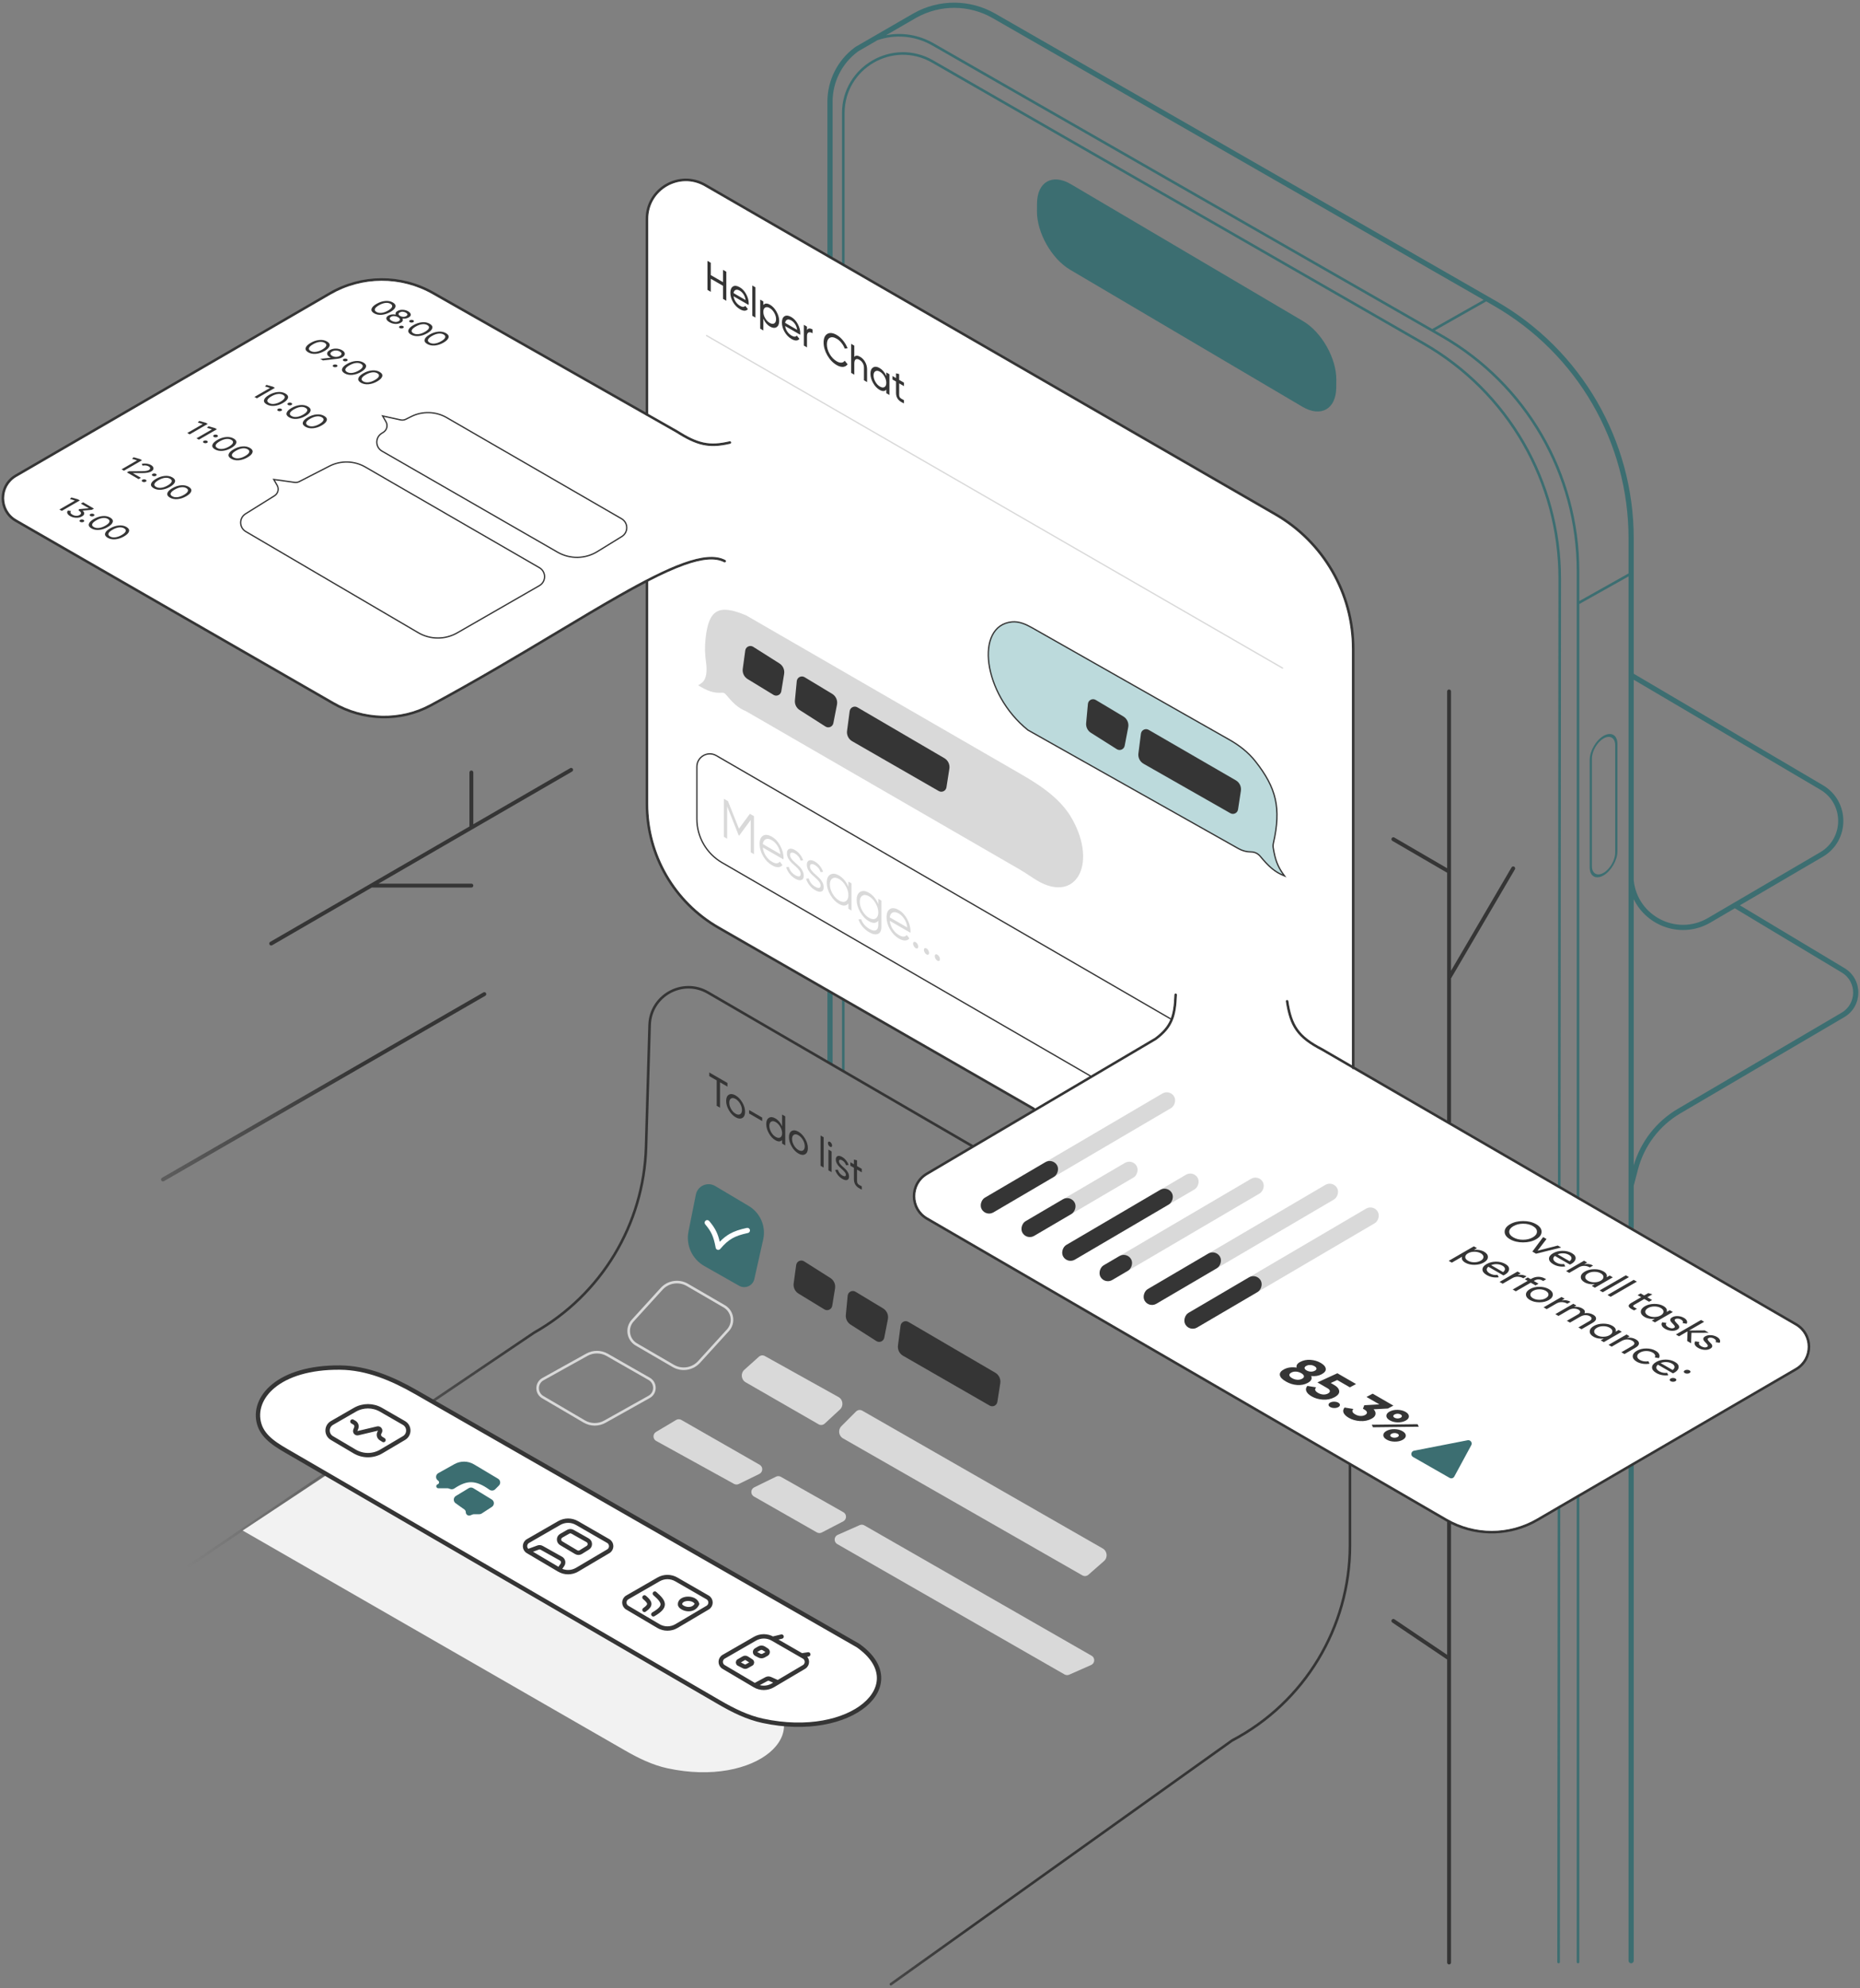 <?xml version="1.0" encoding="UTF-8"?> <svg xmlns="http://www.w3.org/2000/svg" width="511" height="546" viewBox="0 0 511 546" fill="none"><rect x="0" y="0" width="511" height="546" fill="#808080" stroke="none"/><path d="M189.15 338.187L191.173 328.07C191.655 325.662 194.372 324.453 196.483 325.708L205.7 331.186C208.878 333.074 210.481 336.792 209.672 340.399L207.241 351.249C206.822 353.116 204.72 354.047 203.056 353.104L193.485 347.674C190.144 345.779 188.396 341.954 189.15 338.187Z" fill="#3C6E71"></path><path fill-rule="evenodd" clip-rule="evenodd" d="M193.837 335.231C194.138 334.978 194.587 335.017 194.84 335.318C195.707 336.35 196.355 337.26 196.861 338.362C197.217 339.137 197.495 339.99 197.736 341.024C198.615 340.118 199.472 339.42 200.444 338.862C201.758 338.108 203.238 337.636 205.181 337.216C205.565 337.133 205.944 337.377 206.027 337.762C206.11 338.146 205.866 338.525 205.481 338.608C203.601 339.014 202.284 339.448 201.153 340.097C200.026 340.744 199.04 341.63 197.861 343.004C197.682 343.212 197.4 343.299 197.135 343.227C196.87 343.156 196.67 342.938 196.62 342.668C196.321 341.024 196.001 339.901 195.567 338.956C195.135 338.015 194.575 337.216 193.75 336.234C193.497 335.933 193.536 335.484 193.837 335.231Z" fill="white"></path><path fill-rule="evenodd" clip-rule="evenodd" d="M188.658 353.168C186.483 351.904 183.722 352.329 182.028 354.189L174.093 362.898C172.412 364.743 172.863 367.668 175.02 368.921L185.159 374.811C187.333 376.075 190.095 375.649 191.789 373.79L199.724 365.081C201.405 363.236 200.954 360.311 198.796 359.057L188.658 353.168ZM181.502 353.709C183.421 351.602 186.551 351.12 189.016 352.552L199.154 358.442C201.704 359.923 202.236 363.38 200.25 365.561L192.315 374.27C190.395 376.377 187.266 376.859 184.801 375.427L174.663 369.537C172.113 368.055 171.58 364.598 173.567 362.418L181.502 353.709ZM166.645 372.388C165.023 371.461 163.035 371.449 161.402 372.356L149.344 379.055C147.658 379.992 147.63 382.407 149.294 383.383L160.688 390.066C162.323 391.025 164.343 391.046 165.997 390.12L178.157 383.315C179.848 382.369 179.859 379.939 178.176 378.977L166.645 372.388ZM161.057 371.734C162.907 370.706 165.16 370.719 166.998 371.77L178.529 378.359C180.693 379.595 180.679 382.72 178.504 383.937L166.345 390.741C164.471 391.791 162.18 391.767 160.328 390.681L148.933 383.997C146.794 382.743 146.83 379.637 148.998 378.433L161.057 371.734Z" fill="#D9D9D9"></path><path d="M210.135 372.404C209.604 372.109 208.944 372.183 208.492 372.589L204.5 376.171C203.418 377.142 203.601 378.887 204.861 379.612L224.894 391.146C225.434 391.457 226.113 391.38 226.571 390.957L230.758 387.084C231.825 386.097 231.616 384.356 230.346 383.65L210.135 372.404Z" fill="#D9D9D9"></path><path d="M236.893 387.404C236.335 387.085 235.632 387.178 235.178 387.633L231.16 391.65C230.165 392.646 230.388 394.316 231.61 395.015L297.366 432.638C297.894 432.94 298.556 432.874 299.013 432.472L303.3 428.708C304.401 427.741 304.224 425.978 302.953 425.249L236.893 387.404Z" fill="#D9D9D9"></path><path d="M214.529 405.567C214.12 405.336 213.623 405.321 213.201 405.528L207.212 408.463C206.186 408.966 206.141 410.413 207.134 410.979L224.416 420.833C224.836 421.072 225.349 421.082 225.778 420.859L231.663 417.799C232.665 417.278 232.691 415.853 231.708 415.297L214.529 405.567Z" fill="#D9D9D9"></path><path d="M187.185 389.946C186.739 389.691 186.19 389.695 185.749 389.958L180.231 393.246C179.286 393.809 179.309 395.185 180.272 395.716L201.657 407.509C202.063 407.733 202.554 407.745 202.971 407.541L208.617 404.776C209.642 404.273 209.689 402.829 208.698 402.261L187.185 389.946Z" fill="#D9D9D9"></path><path d="M237.463 418.906C237.07 418.68 236.593 418.655 236.179 418.839L230.155 421.503C229.088 421.975 229.01 423.46 230.023 424.041L292.461 459.841C292.854 460.066 293.331 460.091 293.746 459.908L299.769 457.244C300.837 456.772 300.914 455.287 299.902 454.706L237.463 418.906Z" fill="#D9D9D9"></path><path d="M220.909 346.396C220.033 345.841 218.877 346.378 218.736 347.405L218.045 352.441C217.891 353.563 218.417 354.67 219.383 355.26L226.488 359.594C227.35 360.121 228.472 359.606 228.635 358.608L229.414 353.832C229.598 352.706 229.092 351.578 228.127 350.967L220.909 346.396Z" fill="#353535"></path><path d="M235.036 354.744C234.139 354.203 232.984 354.784 232.883 355.827L232.377 361.097C232.274 362.162 232.778 363.195 233.68 363.77L240.773 368.295C241.619 368.835 242.743 368.353 242.936 367.368L243.93 362.297C244.161 361.122 243.632 359.929 242.606 359.31L235.036 354.744Z" fill="#353535"></path><path d="M249.546 363.023C248.667 362.51 247.549 363.057 247.415 364.066L246.7 369.486C246.549 370.63 247.103 371.752 248.103 372.327L271.889 386.008C272.754 386.506 273.851 385.981 274.005 384.994L274.807 379.882C274.989 378.724 274.443 377.574 273.431 376.982L249.546 363.023Z" fill="#353535"></path><path fill-rule="evenodd" clip-rule="evenodd" d="M251.088 3.603C258.043 -0.274 266.522 -0.221 273.429 3.742L411.104 82.734C434.445 96.125 448.839 120.979 448.839 147.888V185.024L500.813 215.637C508.305 220.05 508.29 230.892 500.786 235.285L478.003 248.621L506.737 265.868C511.835 268.927 511.799 276.329 506.67 279.338L461.669 305.744C455.898 309.13 451.705 314.667 450.009 321.14L448.839 325.61V538.462C448.839 538.855 448.52 539.174 448.127 539.174C447.733 539.174 447.415 538.855 447.415 538.462V325.519V241.858V185.431V158.292L433.886 165.881V538.818C433.886 539.014 433.727 539.174 433.53 539.174C433.334 539.174 433.174 539.014 433.174 538.818V165.673V156.824C433.174 130.278 418.965 105.763 395.93 92.569L393.303 91.065L256.177 12.52C251.239 9.692 245.815 9.422 241.085 11.027L235.807 14.077L235.601 14.23C231.282 17.456 228.739 22.53 228.739 27.921L228.739 292.41H228.385H228.383L227.671 291.698H227.673H227.315L227.315 27.921C227.315 22.081 230.07 16.584 234.748 13.089L234.988 12.911L235.022 12.886L235.058 12.865L251.078 3.608L251.434 4.225L251.088 3.603ZM447.415 147.888V157.476L433.886 165.065V156.824C433.886 130.023 419.54 105.272 396.284 91.951L394.199 90.757L408.307 82.77L410.396 83.969C433.294 97.106 447.415 121.489 447.415 147.888ZM272.72 4.977L407.589 82.359L393.481 90.346L256.531 11.903C252.278 9.466 247.678 8.858 243.43 9.672L251.786 4.844C258.304 1.213 266.248 1.263 272.72 4.977ZM448.839 320.034C450.748 313.517 455.075 307.962 460.948 304.515L505.95 278.11C510.145 275.648 510.176 269.592 506.004 267.088L476.602 249.441L469.953 253.333C462.108 257.925 452.495 254.495 448.839 246.951V320.034ZM448.839 241.82C449.892 251.627 460.715 257.091 469.234 252.104L476.247 247.999L500.067 234.056C506.633 230.212 506.646 220.726 500.09 216.864L448.839 186.677V241.82ZM256.383 16.576C245.229 10.171 231.32 18.224 231.32 31.087V294.19H232.032V31.087C232.032 18.771 245.349 11.062 256.029 17.193L390.972 94.67C413.991 107.886 428.175 132.412 428.151 158.955L427.835 538.817C427.834 539.014 427.994 539.174 428.191 539.174C428.387 539.174 428.547 539.015 428.547 538.818L428.863 158.956C428.887 132.157 414.567 107.395 391.326 94.052L256.383 16.576ZM443.74 234.164V204.644C443.74 202.607 442.31 201.781 440.545 202.8C438.781 203.818 437.351 206.295 437.351 208.332V237.853C437.351 239.89 438.781 240.715 440.545 239.697C442.31 238.678 443.74 236.201 443.74 234.164ZM440.545 202.088C438.441 203.303 436.734 206.258 436.734 208.688V238.209C436.734 240.639 438.441 241.624 440.545 240.409C442.65 239.194 444.356 236.238 444.356 233.808V204.288C444.356 201.857 442.65 200.872 440.545 202.088ZM284.883 57.968C284.829 63.866 288.905 71.076 293.986 74.072L357.811 111.704C362.892 114.7 367.055 112.347 367.109 106.449L367.128 104.315C367.182 98.416 363.107 91.206 358.026 88.21L294.201 50.578C289.12 47.583 284.957 49.935 284.903 55.834L284.883 57.968Z" fill="#3C6E71"></path><path fill-rule="evenodd" clip-rule="evenodd" d="M178.097 60.099C178.097 52.153 186.698 47.185 193.581 51.157L350.217 141.546C363.329 149.113 371.407 163.101 371.407 178.24V292.536L363.398 287.892L363.39 287.888L363.382 287.884C360.103 286.191 358.019 284.625 356.619 282.665C355.22 280.705 354.478 278.313 353.959 274.912C353.929 274.718 353.748 274.585 353.553 274.614C353.359 274.644 353.225 274.826 353.255 275.02C353.781 278.464 354.545 280.985 356.04 283.079C357.534 285.171 359.731 286.799 363.048 288.512L371.413 293.363C371.442 293.53 371.588 293.656 371.763 293.656C371.805 293.656 371.846 293.649 371.883 293.636L493.239 364.002C497.729 366.606 497.735 373.088 493.25 375.699L422.192 417.072C414.565 421.512 405.141 421.52 397.507 417.092L254.844 334.344C250.369 331.749 250.346 325.295 254.802 322.667L317.653 285.597L317.67 285.587L317.686 285.575C319.895 283.925 321.268 282.358 322.107 280.416C322.941 278.486 323.233 276.218 323.346 273.199C323.354 273.003 323.2 272.838 323.004 272.83C322.807 272.823 322.642 272.976 322.635 273.173C322.522 276.173 322.233 278.33 321.453 280.134C320.68 281.921 319.411 283.395 317.275 284.994L284.349 304.413C284.324 304.329 284.268 304.253 284.185 304.206L197.57 254.442C185.524 247.521 178.097 234.688 178.097 220.795V159.694C181.773 157.796 185.08 156.276 187.992 155.235C192.856 153.495 196.509 153.129 198.934 154.417C199.108 154.509 199.323 154.443 199.415 154.27C199.508 154.096 199.442 153.881 199.268 153.788C196.55 152.345 192.63 152.82 187.752 154.564C182.85 156.318 176.872 159.396 169.961 163.319C164.818 166.238 159.159 169.625 153.031 173.293C142.661 179.5 130.948 186.509 118.127 193.414C109.857 197.868 99.879 197.52 91.727 192.83L4.547 142.674C0.035 140.078 0.023 133.572 4.526 130.96L90.797 80.912C99.445 75.895 110.106 75.846 118.8 80.784L177.473 114.109C177.525 114.168 177.596 114.21 177.676 114.224L185.746 118.808C188.567 120.591 190.824 121.71 193.114 122.203C195.412 122.698 197.712 122.556 200.607 121.875C200.798 121.83 200.917 121.638 200.872 121.447C200.827 121.255 200.635 121.137 200.443 121.182C197.612 121.848 195.425 121.972 193.264 121.507C191.095 121.04 188.92 119.973 186.119 118.201L186.112 118.197L186.105 118.193L178.097 113.644V60.099ZM177.385 113.24V60.099C177.385 51.605 186.579 46.295 193.937 50.541L350.573 140.93C363.905 148.623 372.119 162.846 372.119 178.24V292.949L397.573 307.709V268.558V239.673L382.531 230.927C382.276 230.779 382.189 230.452 382.338 230.197C382.486 229.942 382.813 229.856 383.068 230.004L397.573 238.438V189.881C397.573 189.586 397.813 189.347 398.107 189.347C398.402 189.347 398.641 189.586 398.641 189.881V239.366V266.59L415.269 238.206C415.418 237.951 415.745 237.866 416 238.015C416.254 238.164 416.34 238.491 416.19 238.746L398.641 268.703V308.075C398.641 308.155 398.624 308.231 398.592 308.299L493.596 363.386C498.559 366.264 498.566 373.428 493.608 376.315L422.55 417.687C415.192 421.971 406.209 422.246 398.641 418.508V455.46V538.954C398.641 539.249 398.402 539.488 398.107 539.488C397.813 539.488 397.573 539.249 397.573 538.954V455.744L382.501 445.579C382.256 445.414 382.192 445.082 382.357 444.838C382.521 444.593 382.853 444.529 383.098 444.693L397.573 454.456V418.08C397.573 418.037 397.578 417.996 397.588 417.956C397.441 417.875 397.295 417.792 397.15 417.708L371.229 402.673V424.399C371.229 447.023 358.683 467.781 338.652 478.298L244.919 545.227C244.744 545.319 244.529 545.252 244.438 545.077C244.347 544.903 244.414 544.688 244.588 544.597L338.321 477.668C358.118 467.274 370.517 446.758 370.517 424.399V402.26L254.487 334.96C249.541 332.092 249.515 324.959 254.44 322.054L266.62 314.87L194.324 272.891C187.557 268.962 179.048 273.697 178.821 281.519L177.845 315.043C177.224 336.368 165.486 355.812 146.904 366.294L0.531 465.121C0.36 465.218 0.143 465.157 0.046 464.986C-0.051 464.815 0.01 464.597 0.181 464.501L146.554 365.674C164.918 355.315 176.52 336.098 177.133 315.022L178.109 281.499C178.352 273.137 187.448 268.075 194.682 272.276L267.324 314.455L283.741 304.772L197.215 255.059C184.948 248.011 177.385 234.943 177.385 220.795V160.064C175.157 161.229 172.798 162.527 170.313 163.938C165.199 166.841 159.551 170.221 153.428 173.885C143.044 180.1 131.292 187.133 118.464 194.041C109.967 198.618 99.726 198.254 91.372 193.447L4.192 143.291C-0.795 140.422 -0.808 133.231 4.168 130.344L90.44 80.296C99.307 75.152 110.238 75.102 119.152 80.165L177.385 113.24ZM157.377 211.152C157.524 211.407 157.437 211.734 157.182 211.882L129.77 227.749L103.989 242.671H129.502C129.797 242.671 130.036 242.91 130.036 243.205C130.036 243.5 129.797 243.739 129.502 243.739H102.144L74.767 259.586C74.512 259.734 74.185 259.647 74.037 259.391C73.89 259.136 73.977 258.81 74.232 258.662L101.733 242.743L128.968 226.979V212.131C128.968 211.836 129.207 211.597 129.502 211.597C129.797 211.597 130.036 211.836 130.036 212.131V226.36L156.647 210.957C156.902 210.809 157.229 210.897 157.377 211.152ZM133.525 272.741C133.672 272.997 133.584 273.323 133.329 273.471L45.04 324.379C44.784 324.527 44.458 324.439 44.31 324.183C44.163 323.928 44.251 323.601 44.506 323.454L132.795 272.546C133.051 272.398 133.378 272.486 133.525 272.741Z" fill="url(#paint0_linear_33_2933)"></path><path d="M193.581 51.157C186.698 47.185 178.097 52.153 178.097 60.099V113.644L186.105 118.193L186.112 118.197L186.119 118.201C188.92 119.973 191.095 121.04 193.264 121.507C195.425 121.972 197.612 121.848 200.443 121.182C200.635 121.137 200.827 121.255 200.872 121.447C200.917 121.638 200.798 121.83 200.607 121.875C197.712 122.556 195.412 122.698 193.114 122.203C190.824 121.71 188.567 120.591 185.746 118.808L177.676 114.224C177.596 114.21 177.525 114.168 177.473 114.109L118.8 80.784C110.106 75.846 99.445 75.895 90.797 80.912L4.526 130.96C0.023 133.572 0.035 140.078 4.547 142.674L91.727 192.83C99.879 197.52 109.857 197.868 118.127 193.414C130.948 186.509 142.661 179.5 153.031 173.293C159.159 169.625 164.818 166.238 169.961 163.319C176.872 159.396 182.85 156.318 187.752 154.564C192.63 152.82 196.55 152.345 199.268 153.788C199.442 153.881 199.508 154.096 199.415 154.27C199.323 154.443 199.108 154.509 198.934 154.417C196.509 153.129 192.856 153.495 187.992 155.235C185.08 156.276 181.773 157.796 178.097 159.694V220.795C178.097 234.688 185.524 247.521 197.57 254.442L284.185 304.206C284.268 304.253 284.324 304.329 284.349 304.413L317.275 284.994C319.411 283.395 320.68 281.921 321.453 280.134C322.233 278.33 322.522 276.173 322.635 273.173C322.642 272.976 322.807 272.823 323.004 272.83C323.2 272.838 323.354 273.003 323.346 273.199C323.233 276.218 322.941 278.486 322.107 280.416C321.268 282.358 319.895 283.925 317.686 285.575L317.67 285.587L317.653 285.597L254.802 322.667C250.346 325.295 250.369 331.749 254.844 334.344L397.507 417.092C405.141 421.52 414.565 421.512 422.192 417.072L493.25 375.699C497.735 373.088 497.729 366.606 493.239 364.002L371.883 293.636C371.846 293.649 371.805 293.656 371.763 293.656C371.588 293.656 371.442 293.53 371.413 293.363L363.048 288.512C359.731 286.799 357.534 285.171 356.04 283.079C354.545 280.985 353.781 278.464 353.255 275.02C353.225 274.826 353.359 274.644 353.553 274.614C353.748 274.585 353.929 274.718 353.959 274.912C354.478 278.313 355.22 280.705 356.619 282.665C358.019 284.625 360.103 286.191 363.382 287.884L363.39 287.888L363.398 287.892L371.407 292.536V178.24C371.407 163.101 363.329 149.113 350.217 141.546L193.581 51.157Z" fill="white"></path><path fill-rule="evenodd" clip-rule="evenodd" d="M193.963 92.069C194.012 91.984 194.121 91.955 194.206 92.004L352.45 183.319C352.535 183.368 352.564 183.477 352.515 183.562C352.466 183.647 352.357 183.676 352.272 183.627L194.028 92.312C193.943 92.263 193.914 92.154 193.963 92.069Z" fill="#D9D9D9"></path><path fill-rule="evenodd" clip-rule="evenodd" d="M90.415 127.854C93.59 126.225 97.375 126.321 100.464 128.107L148.275 155.747C150.294 156.914 150.29 159.829 148.268 160.991L125.709 173.953C122.33 175.895 118.17 175.877 114.808 173.906L67.436 146.136C65.474 144.986 65.435 142.161 67.366 140.958L75.32 135.999C76.217 135.44 76.509 134.271 75.979 133.356L74.874 131.448L80.975 132.295C81.374 132.351 81.78 132.282 82.138 132.098L90.415 127.854ZM100.286 128.415C97.301 126.689 93.645 126.597 90.578 128.17L82.301 132.415C81.877 132.632 81.398 132.713 80.927 132.648L75.548 131.901L76.287 133.178C76.913 134.259 76.568 135.641 75.509 136.301L67.554 141.26C65.851 142.322 65.885 144.814 67.617 145.829L114.988 173.599C118.24 175.505 122.263 175.522 125.531 173.645L148.091 160.682C149.874 159.657 149.878 157.085 148.097 156.056L100.286 128.415Z" fill="#353535"></path><path fill-rule="evenodd" clip-rule="evenodd" d="M112.88 114.243C116.038 112.664 119.777 112.777 122.833 114.544L170.849 142.303C172.832 143.45 172.871 146.299 170.92 147.5L164.201 151.635C160.81 153.722 156.547 153.785 153.095 151.799L104.858 124.043C102.88 122.906 102.825 120.072 104.756 118.859L105.235 118.558C106.127 117.997 106.415 116.831 105.887 115.919L104.759 113.97L110.113 115.141C110.55 115.237 111.006 115.18 111.407 114.98L112.88 114.243ZM122.655 114.852C119.702 113.146 116.09 113.036 113.039 114.561L111.566 115.298C111.093 115.535 110.553 115.602 110.037 115.489L105.472 114.49L106.196 115.741C106.819 116.818 106.479 118.196 105.424 118.859L104.946 119.16C103.242 120.231 103.29 122.731 105.035 123.735L153.273 151.49C156.612 153.411 160.734 153.35 164.015 151.331L170.733 147.197C172.455 146.137 172.421 143.623 170.67 142.611L122.655 114.852Z" fill="#353535"></path><path d="M462.869 377.077C462.692 376.974 462.603 376.851 462.603 376.706C462.603 376.562 462.692 376.439 462.869 376.336C463.047 376.234 463.261 376.182 463.511 376.182C463.761 376.182 463.974 376.234 464.152 376.336C464.336 376.443 464.425 376.566 464.418 376.706C464.418 376.851 464.33 376.974 464.152 377.077C463.974 377.179 463.761 377.231 463.511 377.231C463.267 377.234 463.054 377.183 462.869 377.077ZM458.992 379.315C458.815 379.213 458.726 379.089 458.726 378.945C458.726 378.801 458.815 378.677 458.992 378.575C459.17 378.472 459.384 378.421 459.633 378.421C459.883 378.421 460.097 378.472 460.275 378.575C460.459 378.681 460.548 378.805 460.541 378.945C460.541 379.089 460.452 379.213 460.275 379.315C460.097 379.418 459.883 379.469 459.633 379.469C459.39 379.473 459.176 379.422 458.992 379.315Z" fill="#353535"></path><path d="M455.48 374.77C455.125 375.074 454.983 375.387 455.056 375.71C455.134 376.036 455.407 376.334 455.874 376.604C456.526 376.98 457.239 377.115 458.015 377.008L458.331 377.669C457.108 377.821 456.013 377.618 455.046 377.06C454.263 376.608 453.868 376.099 453.862 375.533C453.868 374.967 454.247 374.468 454.996 374.035C455.74 373.606 456.598 373.388 457.571 373.38C458.545 373.372 459.413 373.589 460.176 374.029C460.899 374.447 461.232 374.935 461.172 375.493C461.126 376.051 460.745 376.537 460.028 376.951C459.903 377.024 459.765 377.092 459.614 377.156L455.48 374.77ZM459.367 374.496C458.907 374.231 458.393 374.086 457.828 374.063C457.269 374.037 456.736 374.128 456.23 374.337L459.525 376.239C459.919 375.928 460.09 375.617 460.038 375.305C459.985 374.994 459.762 374.724 459.367 374.496Z" fill="#353535"></path><path d="M449.678 373.961C448.934 373.531 448.563 373.032 448.563 372.462C448.569 371.889 448.941 371.39 449.678 370.964C450.414 370.539 451.276 370.326 452.262 370.326C453.256 370.323 454.124 370.535 454.867 370.964C455.354 371.245 455.673 371.566 455.824 371.927C455.982 372.284 455.959 372.631 455.755 372.969L454.62 372.793C454.759 372.569 454.775 372.335 454.67 372.092C454.571 371.853 454.357 371.638 454.028 371.449C453.535 371.164 452.953 371.021 452.282 371.021C451.618 371.025 451.036 371.171 450.536 371.46C450.043 371.745 449.793 372.079 449.786 372.462C449.786 372.85 450.033 373.186 450.526 373.471C450.855 373.661 451.227 373.788 451.641 373.852C452.062 373.913 452.473 373.907 452.874 373.835L453.18 374.502C452.581 374.604 451.966 374.61 451.335 374.519C450.71 374.424 450.158 374.238 449.678 373.961Z" fill="#353535"></path><path d="M449.437 367.829C450.016 368.163 450.295 368.537 450.275 368.951C450.262 369.361 449.943 369.747 449.318 370.107L446.29 371.856L445.431 371.361L448.411 369.64C448.812 369.409 449.013 369.168 449.013 368.917C449.019 368.662 448.832 368.425 448.45 368.205C448.023 367.958 447.543 367.837 447.01 367.84C446.484 367.84 445.944 368 445.392 368.319L442.777 369.828L441.919 369.333L446.852 366.485L447.71 366.98L447 367.39C447.908 367.269 448.72 367.415 449.437 367.829Z" fill="#353535"></path><path d="M444.693 365.238L445.551 365.734L440.618 368.582L439.76 368.086L440.608 367.596C439.53 367.726 438.583 367.555 437.767 367.084C437.076 366.685 436.738 366.201 436.751 365.631C436.771 365.058 437.142 364.562 437.866 364.145C438.589 363.727 439.444 363.514 440.431 363.507C441.424 363.495 442.266 363.689 442.957 364.088C443.772 364.559 444.068 365.105 443.844 365.728L444.693 365.238ZM438.704 366.668C439.204 366.957 439.79 367.101 440.46 367.101C441.138 367.097 441.727 366.951 442.226 366.662C442.726 366.374 442.976 366.036 442.976 365.648C442.983 365.257 442.736 364.917 442.236 364.629C441.743 364.344 441.158 364.203 440.48 364.207C439.809 364.207 439.224 364.352 438.724 364.64C438.224 364.929 437.971 365.269 437.964 365.66C437.964 366.047 438.211 366.383 438.704 366.668Z" fill="#353535"></path><path d="M437.692 361.048C438.245 361.367 438.511 361.73 438.491 362.136C438.478 362.539 438.166 362.917 437.554 363.27L434.486 365.041L433.627 364.546L436.666 362.791C437.048 362.571 437.245 362.343 437.258 362.108C437.271 361.872 437.113 361.66 436.785 361.47C436.416 361.257 435.995 361.158 435.522 361.174C435.061 361.189 434.578 361.343 434.071 361.635L431.329 363.218L430.47 362.723L433.509 360.968C433.891 360.748 434.091 360.522 434.111 360.291C434.137 360.063 433.989 359.856 433.667 359.67C433.305 359.461 432.878 359.358 432.384 359.362C431.898 359.37 431.404 359.518 430.904 359.806L428.162 361.39L427.303 360.894L432.236 358.046L433.095 358.542L432.434 358.924C433.295 358.813 434.048 358.944 434.693 359.317C435.357 359.7 435.561 360.141 435.305 360.638C436.206 360.513 437.002 360.65 437.692 361.048Z" fill="#353535"></path><path d="M429.028 357.151C429.923 356.962 430.742 357.081 431.485 357.51L430.587 358.029C430.186 357.774 429.712 357.63 429.166 357.596C428.62 357.562 428.078 357.7 427.538 358.011L424.924 359.521L424.066 359.025L428.999 356.177L429.857 356.673L429.028 357.151Z" fill="#353535"></path><path d="M422.916 357.644C421.909 357.64 421.044 357.429 420.321 357.011C419.597 356.594 419.232 356.094 419.226 355.513C419.226 354.936 419.591 354.437 420.321 354.015C421.051 353.594 421.916 353.383 422.916 353.383C423.922 353.387 424.787 353.598 425.51 354.015C426.234 354.433 426.599 354.932 426.605 355.513C426.612 356.094 426.25 356.596 425.52 357.017C424.79 357.439 423.922 357.648 422.916 357.644ZM421.159 356.527C421.653 356.812 422.235 356.955 422.906 356.955C423.577 356.955 424.162 356.81 424.662 356.522C425.162 356.233 425.412 355.895 425.412 355.508C425.412 355.12 425.165 354.784 424.672 354.5C424.185 354.218 423.606 354.078 422.935 354.078C422.264 354.078 421.679 354.222 421.179 354.511C420.679 354.799 420.429 355.137 420.429 355.525C420.429 355.912 420.673 356.246 421.159 356.527Z" fill="#353535"></path><path d="M423.952 351.794C423.156 351.251 422.347 351.217 421.525 351.692L421.377 351.777L422.68 352.529L421.851 353.008L420.548 352.256L416.444 354.625L415.586 354.13L419.69 351.76L418.901 351.305L419.73 350.826L420.519 351.282L420.667 351.196C421.331 350.813 422.018 350.629 422.729 350.644C423.446 350.663 424.13 350.887 424.781 351.316L423.952 351.794Z" fill="#353535"></path><path d="M416.937 350.17C417.831 349.98 418.65 350.1 419.393 350.529L418.496 351.048C418.094 350.793 417.621 350.649 417.075 350.615C416.529 350.58 415.986 350.719 415.447 351.03L412.833 352.54L411.974 352.044L416.907 349.196L417.766 349.692L416.937 350.17Z" fill="#353535"></path><path d="M408.896 347.875C408.541 348.179 408.399 348.492 408.472 348.815C408.55 349.141 408.823 349.439 409.29 349.709C409.942 350.085 410.655 350.22 411.431 350.113L411.747 350.774C410.524 350.926 409.429 350.723 408.462 350.165C407.679 349.713 407.284 349.204 407.278 348.638C407.284 348.072 407.663 347.573 408.412 347.14C409.156 346.711 410.014 346.493 410.987 346.485C411.961 346.477 412.829 346.694 413.592 347.134C414.315 347.552 414.648 348.04 414.588 348.598C414.542 349.156 414.161 349.643 413.444 350.056C413.319 350.129 413.181 350.197 413.03 350.261L408.896 347.875ZM412.783 347.601C412.323 347.336 411.81 347.191 411.244 347.169C410.685 347.142 410.152 347.233 409.646 347.442L412.941 349.344C413.335 349.033 413.506 348.722 413.454 348.41C413.401 348.099 413.178 347.829 412.783 347.601Z" fill="#353535"></path><path d="M407.763 343.769C408.454 344.168 408.789 344.654 408.769 345.227C408.756 345.797 408.388 346.29 407.664 346.708C406.941 347.126 406.083 347.34 405.089 347.352C404.103 347.359 403.264 347.164 402.574 346.765C401.758 346.294 401.462 345.747 401.686 345.125L398.864 346.754L398.006 346.258L404.912 342.271L405.77 342.766L404.922 343.256C406 343.127 406.948 343.298 407.763 343.769ZM403.294 346.224C403.787 346.509 404.369 346.651 405.04 346.651C405.718 346.647 406.306 346.501 406.806 346.213C407.306 345.924 407.556 345.586 407.556 345.199C407.563 344.807 407.319 344.47 406.826 344.185C406.326 343.896 405.737 343.754 405.06 343.758C404.389 343.758 403.804 343.902 403.304 344.19C402.804 344.479 402.551 344.819 402.544 345.21C402.544 345.597 402.794 345.935 403.294 346.224Z" fill="#353535"></path><path d="M469.355 367.486C469.164 367.596 469.105 367.741 469.177 367.919C469.256 368.094 469.394 368.28 469.591 368.477C469.795 368.671 469.986 368.872 470.164 369.081C470.348 369.286 470.427 369.506 470.4 369.742C470.381 369.974 470.203 370.186 469.868 370.38C469.42 370.638 468.888 370.744 468.269 370.699C467.658 370.657 467.082 370.481 466.543 370.169C466.063 369.892 465.757 369.594 465.625 369.275C465.494 368.956 465.53 368.654 465.734 368.369L466.898 368.551C466.74 368.734 466.701 368.927 466.78 369.132C466.859 369.338 467.049 369.527 467.352 369.702C467.635 369.865 467.921 369.97 468.21 370.015C468.506 370.057 468.769 370.012 469 369.879C469.19 369.769 469.246 369.626 469.167 369.451C469.095 369.273 468.957 369.087 468.753 368.893C468.556 368.696 468.368 368.493 468.191 368.284C468.013 368.075 467.934 367.855 467.954 367.623C467.973 367.391 468.148 367.181 468.477 366.991C468.904 366.744 469.42 366.636 470.026 366.666C470.637 366.7 471.193 366.862 471.693 367.15C472.094 367.382 472.357 367.64 472.482 367.925C472.62 368.21 472.607 368.491 472.443 368.768L471.318 368.586C471.561 368.24 471.42 367.915 470.894 367.612C470.65 367.471 470.384 367.386 470.095 367.355C469.812 367.321 469.565 367.365 469.355 367.486Z" fill="#353535"></path><path d="M464.591 368.894L463.525 368.279L463.614 365.63L461.276 366.98L460.417 366.485L467.323 362.497L468.182 362.993L464.028 365.391L468.34 365.363L469.445 366.001L464.699 366.018L464.591 368.894Z" fill="#353535"></path><path d="M460.288 362.252C460.097 362.362 460.038 362.506 460.11 362.685C460.189 362.859 460.327 363.046 460.525 363.243C460.729 363.437 460.919 363.638 461.097 363.847C461.281 364.052 461.36 364.272 461.334 364.507C461.314 364.739 461.136 364.952 460.801 365.145C460.354 365.404 459.821 365.51 459.203 365.464C458.591 365.423 458.016 365.246 457.476 364.935C456.996 364.657 456.69 364.359 456.559 364.04C456.427 363.721 456.463 363.42 456.667 363.135L457.831 363.317C457.674 363.499 457.634 363.693 457.713 363.898C457.792 364.103 457.983 364.293 458.285 364.468C458.568 364.631 458.854 364.735 459.144 364.781C459.44 364.823 459.703 364.777 459.933 364.644C460.124 364.534 460.18 364.392 460.101 364.217C460.028 364.039 459.89 363.852 459.686 363.659C459.489 363.461 459.301 363.258 459.124 363.049C458.946 362.84 458.867 362.62 458.887 362.389C458.907 362.157 459.081 361.946 459.41 361.756C459.837 361.509 460.354 361.401 460.959 361.432C461.571 361.466 462.126 361.627 462.626 361.916C463.027 362.147 463.291 362.406 463.416 362.69C463.554 362.975 463.54 363.256 463.376 363.533L462.251 363.351C462.495 363.006 462.353 362.681 461.827 362.377C461.584 362.237 461.317 362.151 461.028 362.121C460.745 362.087 460.498 362.13 460.288 362.252Z" fill="#353535"></path><path d="M458.73 359.815L459.589 360.31L454.656 363.159L453.797 362.663L454.646 362.173C453.567 362.302 452.62 362.131 451.804 361.66C451.114 361.262 450.775 360.778 450.788 360.208C450.808 359.635 451.18 359.139 451.903 358.721C452.627 358.304 453.482 358.091 454.468 358.083C455.461 358.072 456.303 358.266 456.994 358.664C457.809 359.135 458.105 359.682 457.882 360.305L458.73 359.815ZM452.742 361.245C453.242 361.533 453.827 361.678 454.498 361.678C455.175 361.674 455.764 361.528 456.264 361.239C456.764 360.95 457.014 360.612 457.014 360.225C457.02 359.834 456.774 359.494 456.274 359.205C455.78 358.921 455.195 358.78 454.518 358.784C453.847 358.784 453.261 358.928 452.761 359.217C452.262 359.505 452.008 359.845 452.002 360.236C452.002 360.624 452.248 360.96 452.742 361.245Z" fill="#353535"></path><path d="M453.052 357.493L451.74 356.736L449.066 358.279C448.823 358.42 448.695 358.547 448.682 358.661C448.682 358.775 448.777 358.891 448.968 359.008C449.165 359.122 449.415 359.259 449.717 359.418L448.948 359.863C448.099 359.487 447.609 359.135 447.478 358.809C447.353 358.479 447.596 358.137 448.208 357.784L450.882 356.24L449.905 355.676L450.734 355.198L451.71 355.762L452.835 355.112L453.95 355.46L452.569 356.257L453.881 357.015L453.052 357.493Z" fill="#353535"></path><path d="M441.63 355.638L448.832 351.48L449.691 351.975L442.489 356.133L441.63 355.638Z" fill="#353535"></path><path d="M439.462 354.386L446.664 350.228L447.523 350.724L440.32 354.882L439.462 354.386Z" fill="#353535"></path><path d="M442.236 350.292L443.095 350.787L438.162 353.635L437.303 353.14L438.152 352.65C437.073 352.779 436.126 352.608 435.31 352.137C434.62 351.739 434.281 351.254 434.294 350.685C434.314 350.111 434.686 349.616 435.409 349.198C436.133 348.78 436.988 348.568 437.974 348.56C438.967 348.549 439.809 348.742 440.5 349.141C441.315 349.612 441.611 350.159 441.388 350.782L442.236 350.292ZM436.248 351.721C436.748 352.01 437.333 352.154 438.004 352.154C438.681 352.151 439.27 352.004 439.77 351.716C440.27 351.427 440.52 351.089 440.52 350.702C440.526 350.311 440.28 349.971 439.78 349.682C439.286 349.397 438.701 349.257 438.024 349.261C437.353 349.261 436.767 349.405 436.267 349.694C435.768 349.982 435.514 350.322 435.508 350.713C435.508 351.101 435.754 351.437 436.248 351.721Z" fill="#353535"></path><path d="M435.214 347.194C436.108 347.004 436.927 347.124 437.67 347.553L436.773 348.072C436.371 347.817 435.898 347.673 435.352 347.639C434.806 347.604 434.263 347.743 433.724 348.054L431.11 349.564L430.251 349.068L435.184 346.22L436.042 346.716L435.214 347.194Z" fill="#353535"></path><path d="M427.173 344.899C426.818 345.203 426.676 345.516 426.749 345.839C426.827 346.165 427.1 346.463 427.567 346.733C428.219 347.109 428.932 347.244 429.708 347.137L430.024 347.798C428.801 347.95 427.706 347.747 426.739 347.189C425.956 346.737 425.561 346.228 425.555 345.662C425.561 345.096 425.94 344.597 426.689 344.164C427.433 343.735 428.291 343.517 429.264 343.509C430.238 343.501 431.106 343.718 431.869 344.158C432.592 344.576 432.925 345.064 432.865 345.622C432.819 346.18 432.438 346.666 431.721 347.08C431.596 347.153 431.458 347.221 431.307 347.285L427.173 344.899ZM431.06 344.625C430.6 344.36 430.086 344.215 429.521 344.193C428.962 344.166 428.429 344.257 427.923 344.466L431.218 346.368C431.612 346.057 431.783 345.746 431.731 345.434C431.678 345.123 431.455 344.853 431.06 344.625Z" fill="#353535"></path><path d="M427.972 342.056L428.899 342.592L421.993 344.3L420.987 343.719L423.946 339.732L424.874 340.268L422.407 343.48L427.972 342.056Z" fill="#353535"></path><path d="M418.443 341.191C417.055 341.195 415.861 340.909 414.862 340.331C413.862 339.754 413.365 339.065 413.372 338.264C413.379 337.462 413.878 336.775 414.872 336.202C415.871 335.625 417.062 335.336 418.443 335.336C419.831 335.332 421.025 335.619 422.024 336.196C423.024 336.773 423.521 337.462 423.514 338.264C423.521 339.065 423.024 339.754 422.024 340.331C421.031 340.905 419.837 341.191 418.443 341.191ZM414.625 338.269C414.625 338.862 415.003 339.376 415.759 339.813C416.516 340.25 417.404 340.466 418.423 340.462C419.456 340.459 420.35 340.238 421.107 339.802C421.87 339.361 422.251 338.845 422.251 338.252C422.264 337.66 421.893 337.145 421.136 336.709C420.38 336.272 419.486 336.056 418.453 336.059C417.433 336.063 416.542 336.285 415.779 336.726C415.023 337.162 414.638 337.677 414.625 338.269Z" fill="#353535"></path><path d="M248.338 106.037L247.026 105.28V108.367C247.026 108.648 247.072 108.876 247.164 109.051C247.263 109.221 247.411 109.368 247.608 109.489C247.806 109.603 248.049 109.736 248.338 109.888V110.776C247.589 110.458 247.039 110.072 246.691 109.62C246.342 109.161 246.168 108.578 246.168 107.872V104.784L245.191 104.22V103.263L246.168 103.827V102.529L247.026 102.728V104.323L248.338 105.08V106.037Z" fill="#353535"></path><path d="M243.496 102.285L244.354 102.78V108.476L243.496 107.981V107.001C243.068 107.506 242.447 107.523 241.631 107.052C240.94 106.654 240.352 106.025 239.865 105.167C239.378 104.301 239.135 103.451 239.135 102.615C239.135 101.78 239.378 101.214 239.865 100.918C240.352 100.614 240.94 100.661 241.631 101.06C242.447 101.531 243.068 102.266 243.496 103.264V102.285ZM241.739 106.158C242.239 106.447 242.657 106.494 242.992 106.3C243.328 106.099 243.496 105.71 243.496 105.133C243.496 104.556 243.328 103.976 242.992 103.395C242.657 102.807 242.239 102.368 241.739 102.08C241.246 101.795 240.832 101.753 240.496 101.954C240.161 102.148 239.993 102.533 239.993 103.111C239.993 103.688 240.161 104.271 240.496 104.859C240.832 105.44 241.246 105.873 241.739 106.158Z" fill="#353535"></path><path d="M236.299 97.982C236.878 98.316 237.342 98.796 237.69 99.423C238.039 100.042 238.213 100.712 238.213 101.433V104.931L237.355 104.435V100.995C237.355 100.532 237.246 100.112 237.029 99.736C236.812 99.353 236.513 99.051 236.132 98.83C235.704 98.584 235.359 98.54 235.096 98.699C234.833 98.851 234.701 99.246 234.701 99.884V102.903L233.843 102.407V94.433L234.701 94.928V98.027C235.05 97.583 235.582 97.568 236.299 97.982Z" fill="#353535"></path><path d="M229.883 100.27C228.837 99.666 227.972 98.768 227.288 97.576C226.611 96.387 226.272 95.212 226.272 94.05C226.272 92.888 226.611 92.104 227.288 91.697C227.972 91.295 228.837 91.395 229.883 91.999C230.514 92.364 231.093 92.873 231.619 93.526C232.152 94.183 232.567 94.893 232.863 95.656L232.063 95.73C231.866 95.176 231.57 94.656 231.175 94.169C230.787 93.68 230.357 93.298 229.883 93.025C229.087 92.565 228.436 92.485 227.93 92.785C227.43 93.089 227.18 93.685 227.18 94.574C227.18 95.455 227.43 96.336 227.93 97.217C228.436 98.102 229.087 98.774 229.883 99.233C230.357 99.507 230.787 99.626 231.175 99.592C231.57 99.554 231.866 99.376 232.063 99.057L232.863 100.042C232.573 100.467 232.162 100.705 231.629 100.754C231.097 100.796 230.514 100.634 229.883 100.27Z" fill="#353535"></path><path d="M221.704 90.66C221.986 90.117 222.499 90.06 223.243 90.489V91.526C222.822 91.26 222.46 91.18 222.157 91.287C221.855 91.393 221.704 91.757 221.704 92.38V95.399L220.845 94.903V89.207L221.704 89.703V90.66Z" fill="#353535"></path><path d="M215.695 89.538C215.781 90.096 215.981 90.607 216.297 91.07C216.619 91.537 217.014 91.905 217.481 92.175C218.132 92.551 218.606 92.547 218.902 92.164L219.632 93.064C219.152 93.645 218.428 93.656 217.461 93.098C216.679 92.646 216.041 91.997 215.547 91.15C215.06 90.299 214.817 89.441 214.817 88.575C214.817 87.717 215.057 87.142 215.537 86.849C216.017 86.557 216.639 86.631 217.402 87.071C218.125 87.489 218.714 88.125 219.168 88.98C219.628 89.83 219.859 90.669 219.859 91.497C219.859 91.641 219.849 91.784 219.829 91.924L215.695 89.538ZM217.402 88.005C216.942 87.74 216.56 87.671 216.258 87.8C215.955 87.922 215.768 88.213 215.695 88.672L218.99 90.575C218.918 89.993 218.734 89.477 218.438 89.025C218.142 88.573 217.797 88.233 217.402 88.005Z" fill="#353535"></path><path d="M211.572 83.706C212.263 84.105 212.852 84.737 213.338 85.603C213.825 86.461 214.068 87.308 214.068 88.143C214.068 88.979 213.825 89.548 213.338 89.852C212.852 90.148 212.263 90.097 211.572 89.698C210.757 89.228 210.135 88.493 209.708 87.494V90.752L208.849 90.257V82.282L209.708 82.778V83.757C210.135 83.252 210.757 83.235 211.572 83.706ZM211.464 88.679C211.957 88.964 212.371 89.009 212.707 88.816C213.042 88.614 213.21 88.225 213.21 87.648C213.21 87.071 213.042 86.492 212.707 85.91C212.371 85.322 211.957 84.885 211.464 84.6C210.964 84.312 210.546 84.268 210.211 84.469C209.875 84.663 209.708 85.049 209.708 85.626C209.708 86.203 209.875 86.786 210.211 87.374C210.546 87.955 210.964 88.39 211.464 88.679Z" fill="#353535"></path><path d="M206.682 86.727V78.41L207.54 78.906V87.222L206.682 86.727Z" fill="#353535"></path><path d="M201.532 81.361C201.618 81.919 201.818 82.43 202.134 82.893C202.456 83.36 202.851 83.728 203.318 83.998C203.969 84.374 204.443 84.37 204.739 83.987L205.469 84.887C204.989 85.468 204.265 85.479 203.298 84.921C202.516 84.469 201.878 83.82 201.384 82.973C200.898 82.122 200.654 81.264 200.654 80.398C200.654 79.54 200.894 78.965 201.374 78.672C201.855 78.38 202.476 78.454 203.239 78.894C203.963 79.312 204.551 79.948 205.005 80.803C205.465 81.653 205.696 82.493 205.696 83.32C205.696 83.465 205.686 83.607 205.666 83.748L201.532 81.361ZM203.239 79.829C202.779 79.563 202.397 79.495 202.095 79.624C201.792 79.745 201.605 80.036 201.532 80.495L204.827 82.398C204.755 81.817 204.571 81.3 204.275 80.848C203.979 80.396 203.634 80.056 203.239 79.829Z" fill="#353535"></path><path d="M198.633 74.105L199.541 74.629V82.604L198.633 82.08V78.491L195.279 76.555V80.143L194.361 79.613V71.639L195.279 72.168V75.552L198.633 77.489V74.105Z" fill="#353535"></path><path d="M236.765 321.954L235.453 321.196V324.284C235.453 324.565 235.499 324.792 235.591 324.967C235.69 325.138 235.838 325.284 236.035 325.406C236.232 325.52 236.476 325.653 236.765 325.804V326.693C236.015 326.374 235.466 325.989 235.118 325.537C234.769 325.077 234.595 324.494 234.595 323.788V320.701L233.618 320.137V319.18L234.595 319.744V318.445L235.453 318.644V320.239L236.765 320.997V321.954Z" fill="#353535"></path><path d="M230.495 318.915C230.495 319.135 230.591 319.369 230.781 319.616C230.972 319.855 231.202 320.094 231.472 320.334C231.742 320.565 232.011 320.812 232.281 321.074C232.551 321.328 232.781 321.636 232.972 321.997C233.162 322.35 233.258 322.72 233.258 323.108C233.258 323.624 233.083 323.937 232.735 324.047C232.393 324.161 231.952 324.063 231.413 323.751C230.933 323.474 230.522 323.115 230.18 322.675C229.838 322.234 229.594 321.771 229.449 321.285L230.189 321.222C230.268 321.541 230.416 321.843 230.633 322.128C230.85 322.413 231.11 322.642 231.413 322.817C231.696 322.98 231.929 323.054 232.113 323.039C232.297 323.016 232.389 322.872 232.389 322.606C232.389 322.386 232.294 322.156 232.103 321.917C231.913 321.67 231.682 321.431 231.413 321.199C231.143 320.96 230.873 320.71 230.604 320.447C230.334 320.185 230.104 319.878 229.913 319.525C229.722 319.172 229.627 318.805 229.627 318.425C229.627 317.932 229.791 317.62 230.12 317.491C230.456 317.366 230.873 317.448 231.373 317.736C231.775 317.968 232.13 318.279 232.439 318.67C232.755 319.058 232.991 319.483 233.149 319.946L232.429 319.997C232.251 319.409 231.899 318.963 231.373 318.659C231.13 318.518 230.923 318.467 230.752 318.505C230.581 318.536 230.495 318.672 230.495 318.915Z" fill="#353535"></path><path d="M228.032 314.918C227.867 314.823 227.729 314.679 227.618 314.485C227.506 314.291 227.45 314.103 227.45 313.921C227.45 313.739 227.506 313.615 227.618 313.551C227.729 313.479 227.867 313.49 228.032 313.585C228.19 313.676 228.325 313.822 228.436 314.024C228.548 314.217 228.604 314.405 228.604 314.588C228.604 314.77 228.548 314.893 228.436 314.958C228.325 315.022 228.19 315.009 228.032 314.918ZM227.598 321.4V315.704L228.456 316.2V321.896L227.598 321.4Z" fill="#353535"></path><path d="M225.429 320.149V311.832L226.288 312.328V320.644L225.429 320.149Z" fill="#353535"></path><path d="M221.191 316.984C220.685 317.269 220.07 317.202 219.346 316.785C218.623 316.367 218.008 315.723 217.501 314.854C217.002 313.988 216.752 313.133 216.752 312.29C216.752 311.447 217.002 310.882 217.501 310.593C218.008 310.308 218.623 310.375 219.346 310.792C220.07 311.21 220.685 311.854 221.191 312.723C221.698 313.593 221.951 314.449 221.951 315.292C221.951 316.135 221.698 316.699 221.191 316.984ZM219.346 315.816C219.84 316.101 220.254 316.147 220.589 315.953C220.925 315.759 221.093 315.374 221.093 314.797C221.093 314.219 220.925 313.64 220.589 313.059C220.254 312.478 219.84 312.045 219.346 311.761C218.86 311.48 218.449 311.436 218.113 311.63C217.778 311.823 217.61 312.209 217.61 312.786C217.61 313.363 217.778 313.942 218.113 314.523C218.449 315.104 218.86 315.535 219.346 315.816Z" fill="#353535"></path><path d="M214.869 306.077L215.728 306.573V314.547L214.869 314.052V313.072C214.442 313.577 213.82 313.594 213.005 313.123C212.314 312.724 211.725 312.096 211.239 311.238C210.752 310.372 210.509 309.521 210.509 308.686C210.509 307.851 210.752 307.285 211.239 306.989C211.725 306.685 212.314 306.732 213.005 307.131C213.82 307.602 214.442 308.337 214.869 309.335V306.077ZM213.113 312.229C213.613 312.518 214.031 312.565 214.366 312.371C214.702 312.17 214.869 311.781 214.869 311.204C214.869 310.626 214.702 310.047 214.366 309.466C214.031 308.878 213.613 308.439 213.113 308.151C212.62 307.866 212.206 307.824 211.87 308.025C211.535 308.219 211.367 308.604 211.367 309.182C211.367 309.759 211.535 310.342 211.87 310.93C212.206 311.511 212.62 311.944 213.113 312.229Z" fill="#353535"></path><path d="M205.797 305.794V304.837L209.398 306.916V307.873L205.797 305.794Z" fill="#353535"></path><path d="M203.936 307.021C203.429 307.306 202.814 307.24 202.091 306.822C201.367 306.404 200.752 305.761 200.246 304.891C199.746 304.025 199.496 303.171 199.496 302.328C199.496 301.485 199.746 300.919 200.246 300.63C200.752 300.346 201.367 300.412 202.091 300.83C202.814 301.248 203.429 301.891 203.936 302.761C204.442 303.63 204.696 304.487 204.696 305.33C204.696 306.173 204.442 306.737 203.936 307.021ZM202.091 305.854C202.584 306.139 202.999 306.184 203.334 305.99C203.669 305.797 203.837 305.411 203.837 304.834C203.837 304.257 203.669 303.678 203.334 303.097C202.999 302.516 202.584 302.083 202.091 301.798C201.604 301.517 201.193 301.473 200.858 301.667C200.522 301.861 200.355 302.246 200.355 302.823C200.355 303.401 200.522 303.98 200.858 304.561C201.193 305.142 201.604 305.573 202.091 305.854Z" fill="#353535"></path><path d="M199.849 297.405V298.408L197.807 297.229V304.201L196.899 303.677V296.705L194.867 295.531V294.529L199.849 297.405Z" fill="#353535"></path><path d="M207.143 224.142V234.585L206.238 234.063V225.201L203.073 229.49L202.944 229.416L199.778 221.471V230.333L198.874 229.811V219.368L199.998 220.017L203.008 227.573L206.019 223.493L207.143 224.142ZM212.063 229.787C213.019 230.339 213.79 231.177 214.375 232.301C214.97 233.42 215.267 234.511 215.267 235.576C215.267 235.685 215.258 235.834 215.241 236.023L209.569 232.749C209.655 233.554 209.931 234.315 210.396 235.031C210.87 235.742 211.451 236.297 212.14 236.695C212.631 236.978 213.053 237.107 213.406 237.082C213.768 237.053 214.039 236.901 214.22 236.627L214.97 237.567C214.685 237.93 214.298 238.124 213.807 238.149C213.316 238.174 212.756 238.005 212.127 237.642C211.111 237.055 210.284 236.21 209.647 235.106C209.009 234.002 208.69 232.883 208.69 231.749C208.69 230.635 209.005 229.887 209.634 229.504C210.262 229.121 211.072 229.215 212.063 229.787ZM212.063 230.742C211.391 230.354 210.827 230.262 210.37 230.466C209.922 230.665 209.655 231.107 209.569 231.794L214.388 234.576C214.302 233.741 214.039 232.977 213.6 232.286C213.161 231.595 212.648 231.08 212.063 230.742ZM217.043 234.796C217.043 235.134 217.172 235.477 217.43 235.825C217.689 236.173 218.003 236.509 218.373 236.832C218.744 237.155 219.114 237.494 219.485 237.847C219.855 238.19 220.169 238.595 220.428 239.063C220.686 239.52 220.815 240.002 220.815 240.51C220.815 241.146 220.596 241.537 220.156 241.681C219.726 241.83 219.166 241.706 218.477 241.308C217.857 240.95 217.327 240.485 216.888 239.913C216.457 239.346 216.155 238.759 215.983 238.153L216.707 238.078C216.827 238.535 217.043 238.968 217.353 239.376C217.671 239.779 218.046 240.104 218.477 240.353C218.899 240.597 219.252 240.706 219.536 240.681C219.82 240.646 219.963 240.425 219.963 240.017C219.963 239.679 219.833 239.336 219.575 238.988C219.317 238.64 219.002 238.304 218.632 237.981C218.261 237.658 217.891 237.325 217.521 236.981C217.15 236.628 216.836 236.223 216.578 235.766C216.319 235.298 216.19 234.811 216.19 234.303C216.19 233.697 216.397 233.309 216.81 233.14C217.232 232.976 217.762 233.078 218.399 233.446C218.925 233.749 219.385 234.154 219.782 234.662C220.178 235.159 220.471 235.696 220.66 236.273L219.95 236.34C219.7 235.499 219.183 234.853 218.399 234.4C218.029 234.187 217.71 234.107 217.443 234.162C217.176 234.207 217.043 234.418 217.043 234.796ZM222.519 237.957C222.519 238.295 222.648 238.639 222.906 238.987C223.165 239.335 223.479 239.67 223.849 239.994C224.22 240.317 224.59 240.655 224.96 241.008C225.331 241.351 225.645 241.757 225.904 242.224C226.162 242.682 226.291 243.164 226.291 243.671C226.291 244.308 226.072 244.698 225.632 244.842C225.202 244.992 224.642 244.867 223.953 244.469C223.333 244.111 222.803 243.646 222.364 243.074C221.933 242.508 221.631 241.921 221.459 241.314L222.183 241.239C222.303 241.697 222.519 242.13 222.829 242.537C223.147 242.94 223.522 243.266 223.953 243.515C224.375 243.758 224.728 243.868 225.012 243.843C225.296 243.808 225.438 243.587 225.438 243.179C225.438 242.841 225.309 242.498 225.051 242.149C224.792 241.801 224.478 241.466 224.108 241.142C223.737 240.819 223.367 240.486 222.997 240.143C222.626 239.79 222.312 239.385 222.053 238.927C221.795 238.46 221.666 237.972 221.666 237.465C221.666 236.858 221.873 236.47 222.286 236.301C222.708 236.137 223.238 236.239 223.875 236.607C224.401 236.91 224.861 237.316 225.258 237.823C225.654 238.32 225.947 238.857 226.136 239.434L225.426 239.501C225.176 238.661 224.659 238.014 223.875 237.562C223.505 237.348 223.186 237.269 222.919 237.323C222.652 237.368 222.519 237.579 222.519 237.957ZM233.08 242.101L233.933 242.593V250.052L233.08 249.56V248.098C232.486 248.849 231.616 248.894 230.47 248.232C229.549 247.7 228.76 246.867 228.106 245.733C227.46 244.605 227.137 243.493 227.137 242.399C227.137 241.305 227.46 240.566 228.106 240.184C228.76 239.806 229.549 239.883 230.47 240.415C231.616 241.076 232.486 242.126 233.08 243.563V242.101ZM228.726 245.42C229.217 246.27 229.82 246.902 230.535 247.315C231.25 247.728 231.853 247.792 232.344 247.509C232.835 247.215 233.08 246.656 233.08 245.83C233.08 245.005 232.835 244.167 232.344 243.317C231.853 242.456 231.25 241.82 230.535 241.407C229.82 240.994 229.217 240.934 228.726 241.228C228.235 241.511 227.99 242.066 227.99 242.891C227.99 243.717 228.235 244.56 228.726 245.42ZM241.294 246.843L242.147 247.335V254.496C242.147 255.57 241.828 256.232 241.191 256.48C240.553 256.729 239.791 256.597 238.904 256.085C237.388 255.21 236.367 254.014 235.842 252.497L236.591 252.437C236.979 253.566 237.75 254.464 238.904 255.13C239.644 255.558 240.226 255.665 240.648 255.451C241.079 255.252 241.294 254.77 241.294 254.004V252.84C240.7 253.591 239.83 253.636 238.684 252.975C237.762 252.442 236.974 251.609 236.32 250.476C235.674 249.347 235.351 248.235 235.351 247.141C235.351 246.047 235.674 245.309 236.32 244.926C236.974 244.548 237.762 244.625 238.684 245.157C239.83 245.818 240.7 246.868 241.294 248.305V246.843ZM236.94 250.162C237.431 251.013 238.034 251.644 238.749 252.057C239.464 252.47 240.067 252.534 240.557 252.251C241.048 251.958 241.294 251.398 241.294 250.573C241.294 249.747 241.048 248.909 240.557 248.059C240.067 247.198 239.464 246.562 238.749 246.149C238.034 245.736 237.431 245.677 236.94 245.97C236.449 246.254 236.203 246.808 236.203 247.634C236.203 248.459 236.449 249.302 236.94 250.162ZM246.937 249.922C247.893 250.474 248.664 251.312 249.249 252.436C249.844 253.554 250.141 254.646 250.141 255.71C250.141 255.82 250.132 255.969 250.115 256.158L244.443 252.883C244.529 253.689 244.805 254.45 245.27 255.166C245.744 255.877 246.325 256.431 247.014 256.829C247.505 257.113 247.927 257.242 248.28 257.217C248.642 257.187 248.913 257.035 249.094 256.762L249.844 257.702C249.559 258.065 249.172 258.259 248.681 258.284C248.19 258.309 247.63 258.139 247.001 257.776C245.985 257.19 245.158 256.344 244.521 255.24C243.883 254.136 243.565 253.017 243.565 251.884C243.565 250.77 243.879 250.021 244.508 249.638C245.136 249.255 245.946 249.35 246.937 249.922ZM246.937 250.877C246.265 250.489 245.701 250.397 245.244 250.601C244.796 250.799 244.529 251.242 244.443 251.928L249.262 254.711C249.176 253.875 248.913 253.112 248.474 252.421C248.035 251.729 247.522 251.215 246.937 250.877ZM252.065 260.432C251.927 260.511 251.759 260.494 251.561 260.379C251.363 260.265 251.195 260.088 251.057 259.85C250.92 259.611 250.851 259.377 250.851 259.149C250.851 258.92 250.92 258.766 251.057 258.686C251.195 258.607 251.363 258.624 251.561 258.738C251.759 258.853 251.927 259.029 252.065 259.268C252.203 259.507 252.272 259.74 252.272 259.969C252.272 260.198 252.203 260.352 252.065 260.432ZM255.043 262.151C254.905 262.23 254.737 262.213 254.539 262.099C254.341 261.984 254.173 261.808 254.035 261.569C253.897 261.33 253.828 261.096 253.828 260.868C253.828 260.639 253.897 260.485 254.035 260.405C254.173 260.326 254.341 260.343 254.539 260.457C254.737 260.572 254.905 260.748 255.043 260.987C255.181 261.226 255.25 261.46 255.25 261.688C255.25 261.917 255.181 262.071 255.043 262.151ZM258.021 263.87C257.883 263.949 257.715 263.932 257.517 263.818C257.319 263.703 257.151 263.527 257.013 263.288C256.875 263.049 256.806 262.816 256.806 262.587C256.806 262.358 256.875 262.204 257.013 262.124C257.151 262.045 257.319 262.062 257.517 262.177C257.715 262.291 257.883 262.468 258.021 262.706C258.158 262.945 258.227 263.179 258.227 263.407C258.227 263.636 258.158 263.79 258.021 263.87Z" fill="#D9D9D9"></path><path d="M360.223 377.884C360.549 378.637 360.225 379.273 359.25 379.791C358.398 380.244 357.434 380.432 356.356 380.356C355.287 380.284 354.253 379.96 353.254 379.383C352.247 378.801 351.7 378.213 351.615 377.618C351.529 377.023 351.913 376.5 352.764 376.047C353.739 375.528 354.895 375.372 356.231 375.579C356.068 374.969 356.39 374.449 357.198 374.019C358.05 373.566 358.993 373.375 360.027 373.446C361.069 373.522 362.008 373.801 362.844 374.284C363.679 374.766 364.14 375.295 364.226 375.871C364.311 376.446 363.928 376.96 363.076 377.413C362.26 377.847 361.309 378.004 360.223 377.884ZM361.681 375.833C361.659 375.606 361.476 375.393 361.131 375.194C360.787 374.995 360.41 374.885 360.002 374.864C359.593 374.842 359.222 374.92 358.889 375.097C358.555 375.275 358.395 375.479 358.408 375.711C358.43 375.938 358.613 376.151 358.958 376.35C359.303 376.549 359.679 376.659 360.088 376.681C360.505 376.698 360.88 376.617 361.214 376.44C361.548 376.263 361.704 376.06 361.681 375.833ZM354.224 377.678C354.28 377.954 354.527 378.219 354.967 378.472C355.406 378.726 355.869 378.871 356.356 378.909C356.859 378.947 357.313 378.858 357.717 378.643C358.113 378.433 358.282 378.19 358.226 377.914C358.187 377.639 357.948 377.374 357.509 377.12C357.07 376.867 356.598 376.721 356.094 376.683C355.608 376.646 355.167 376.732 354.772 376.942C354.368 377.157 354.185 377.402 354.224 377.678ZM366.529 380.341C367.399 380.844 367.863 381.409 367.922 382.037C367.989 382.66 367.549 383.224 366.6 383.728C365.652 384.232 364.596 384.445 363.431 384.367C362.275 384.294 361.245 383.996 360.341 383.474C359.609 383.051 359.129 382.59 358.903 382.089C358.677 381.588 358.764 381.093 359.164 380.603L361.598 381C361.084 381.522 361.258 382.031 362.119 382.529C362.575 382.792 363.038 382.938 363.508 382.965C363.994 382.993 364.431 382.904 364.817 382.699C365.195 382.498 365.373 382.265 365.352 381.999C365.33 381.733 365.104 381.476 364.673 381.228L361.934 379.646L367.42 377.131L372.549 380.092L370.85 380.995L367.375 378.989L365.599 379.804L366.529 380.341ZM366.54 386.673C366.105 386.666 365.737 386.575 365.436 386.401C365.134 386.227 364.985 386.019 364.99 385.778C364.994 385.537 365.15 385.335 365.457 385.172C365.764 385.008 366.135 384.93 366.57 384.938C367.005 384.945 367.373 385.036 367.675 385.21C367.976 385.384 368.125 385.592 368.121 385.833C368.117 386.074 367.961 386.276 367.653 386.44C367.346 386.603 366.975 386.681 366.54 386.673ZM377.373 387.026C377.8 387.477 377.971 387.936 377.884 388.402C377.815 388.869 377.456 389.275 376.806 389.62C375.857 390.124 374.801 390.337 373.637 390.259C372.481 390.186 371.451 389.888 370.546 389.366C369.84 388.958 369.369 388.507 369.134 388.011C368.917 387.515 369.004 387.024 369.395 386.539L371.815 386.943C371.328 387.451 371.498 387.943 372.324 388.421C372.781 388.684 373.244 388.83 373.713 388.857C374.2 388.885 374.637 388.796 375.023 388.591C375.401 388.39 375.574 388.154 375.544 387.884C375.523 387.618 375.284 387.353 374.827 387.09L374.44 386.866L374.809 385.91L378.963 385.679L375.423 383.635L377.122 382.732L382.807 386.014L381.305 386.812L377.373 387.026ZM383.975 390.618C383.148 390.599 382.425 390.41 381.805 390.052C381.185 389.694 380.875 389.281 380.874 388.813C380.882 388.35 381.189 387.958 381.795 387.636C382.401 387.314 383.121 387.16 383.956 387.174C384.8 387.194 385.532 387.383 386.152 387.741C386.772 388.099 387.078 388.509 387.07 388.972C387.071 389.43 386.764 389.823 386.149 390.15C385.534 390.476 384.81 390.633 383.975 390.618ZM376.877 391.268L389.447 391.119L389.787 391.812L377.191 391.961L376.877 391.268ZM382.778 388.875C382.775 389.049 382.89 389.203 383.123 389.337C383.355 389.472 383.628 389.541 383.941 389.547C384.263 389.548 384.542 389.485 384.78 389.359C385.017 389.233 385.137 389.083 385.14 388.909C385.143 388.736 385.028 388.582 384.795 388.448C384.563 388.313 384.29 388.244 383.977 388.238C383.672 388.238 383.402 388.3 383.165 388.427C382.927 388.553 382.799 388.702 382.778 388.875ZM383.138 395.906C382.303 395.891 381.576 395.705 380.956 395.347C380.336 394.989 380.03 394.578 380.038 394.116C380.046 393.653 380.353 393.26 380.959 392.938C381.565 392.616 382.285 392.462 383.12 392.477C383.955 392.491 384.682 392.678 385.303 393.036C385.923 393.394 386.229 393.804 386.221 394.267C386.213 394.73 385.906 395.122 385.3 395.444C384.694 395.767 383.973 395.92 383.138 395.906ZM381.942 394.178C381.939 394.351 382.054 394.505 382.286 394.64C382.519 394.774 382.792 394.839 383.105 394.835C383.427 394.835 383.702 394.775 383.93 394.654C384.167 394.528 384.287 394.378 384.29 394.204C384.311 394.031 384.205 393.877 383.972 393.743C383.74 393.609 383.462 393.541 383.141 393.54C382.836 393.54 382.565 393.603 382.328 393.729C382.091 393.855 381.962 394.005 381.942 394.178Z" fill="#353535"></path><rect x="321.381" y="299.108" width="4.662" height="61.258" rx="2.331" transform="rotate(59.6 321.381 299.108)" fill="#D9D9D9"></rect><rect x="289.216" y="317.979" width="4.662" height="23.965" rx="2.331" transform="rotate(59.6 289.216 317.979)" fill="#353535"></rect><rect x="366.137" y="324.208" width="4.662" height="61.258" rx="2.331" transform="rotate(59.6 366.137 324.208)" fill="#D9D9D9"></rect><rect x="333.972" y="343.079" width="4.662" height="23.965" rx="2.331" transform="rotate(59.6 333.972 343.079)" fill="#353535"></rect><rect x="377.326" y="330.735" width="4.662" height="61.258" rx="2.331" transform="rotate(59.6 377.326 330.735)" fill="#D9D9D9"></rect><rect x="345.161" y="349.606" width="4.662" height="23.965" rx="2.331" transform="rotate(59.6 345.161 349.606)" fill="#353535"></rect><rect x="345.731" y="322.542" width="4.662" height="51.652" rx="2.331" transform="rotate(59.6 345.731 322.542)" fill="#D9D9D9"></rect><rect x="309.554" y="343.766" width="4.662" height="9.709" rx="2.331" transform="rotate(59.6 309.554 343.766)" fill="#353535"></rect><rect x="327.842" y="321.425" width="4.662" height="42.803" rx="2.331" transform="rotate(59.6 327.842 321.425)" fill="#D9D9D9"></rect><rect x="320.757" y="325.581" width="4.662" height="34.59" rx="2.331" transform="rotate(59.6 320.757 325.581)" fill="#353535"></rect><rect x="311.074" y="318.171" width="4.662" height="36.336" rx="2.331" transform="rotate(59.6 311.074 318.171)" fill="#D9D9D9"></rect><rect x="294.022" y="328.176" width="4.662" height="16.565" rx="2.331" transform="rotate(59.6 294.022 328.176)" fill="#353535"></rect><path d="M101.271 105.521C100.467 105.597 99.763 105.461 99.158 105.112C98.553 104.762 98.316 104.356 98.449 103.892C98.581 103.428 99.037 102.97 99.817 102.52C100.597 102.07 101.389 101.806 102.193 101.73C102.997 101.654 103.701 101.79 104.306 102.139C104.911 102.489 105.147 102.895 105.015 103.359C104.883 103.823 104.427 104.281 103.647 104.731C102.867 105.181 102.075 105.445 101.271 105.521ZM99.378 103.912C99.26 104.231 99.401 104.507 99.803 104.739C100.205 104.971 100.682 105.053 101.236 104.985C101.793 104.919 102.38 104.709 102.994 104.354C103.609 103.999 103.973 103.661 104.086 103.339C104.209 103.017 104.07 102.74 103.668 102.508C103.266 102.276 102.789 102.194 102.235 102.262C101.682 102.33 101.096 102.543 100.477 102.901C99.862 103.256 99.496 103.593 99.378 103.912Z" fill="#353535"></path><path d="M96.805 102.942C96.001 103.019 95.297 102.882 94.692 102.533C94.086 102.183 93.85 101.777 93.982 101.313C94.115 100.849 94.571 100.392 95.351 99.941C96.131 99.491 96.923 99.228 97.727 99.151C98.53 99.075 99.234 99.211 99.84 99.561C100.445 99.91 100.681 100.317 100.549 100.781C100.416 101.245 99.96 101.702 99.18 102.152C98.4 102.602 97.608 102.866 96.805 102.942ZM94.911 101.333C94.793 101.653 94.935 101.928 95.337 102.16C95.739 102.392 96.216 102.474 96.769 102.406C97.327 102.34 97.913 102.13 98.528 101.775C99.142 101.421 99.506 101.082 99.62 100.76C99.743 100.438 99.603 100.161 99.201 99.929C98.8 99.697 98.322 99.615 97.769 99.683C97.216 99.752 96.63 99.965 96.01 100.322C95.396 100.677 95.029 101.014 94.911 101.333Z" fill="#353535"></path><path d="M94.392 99.126C94.264 99.052 94.201 98.963 94.201 98.86C94.201 98.756 94.264 98.667 94.392 98.594C94.52 98.52 94.673 98.483 94.853 98.483C95.032 98.483 95.186 98.52 95.314 98.594C95.446 98.67 95.51 98.759 95.505 98.86C95.505 98.963 95.441 99.052 95.314 99.126C95.186 99.2 95.032 99.237 94.853 99.237C94.678 99.239 94.524 99.202 94.392 99.126ZM91.605 100.735C91.478 100.661 91.414 100.573 91.414 100.469C91.414 100.365 91.478 100.276 91.605 100.203C91.733 100.129 91.886 100.092 92.066 100.092C92.246 100.092 92.399 100.129 92.527 100.203C92.659 100.279 92.723 100.368 92.718 100.469C92.718 100.573 92.655 100.661 92.527 100.735C92.399 100.809 92.246 100.845 92.066 100.845C91.891 100.848 91.737 100.811 91.605 100.735Z" fill="#353535"></path><path d="M94.016 98.123C93.633 98.344 93.198 98.477 92.711 98.524L92.718 98.528L88.726 98.982L87.981 98.552L90.895 98.229C90.782 98.174 90.697 98.131 90.64 98.098C90.139 97.809 89.881 97.483 89.867 97.12C89.862 96.757 90.106 96.433 90.598 96.149C91.089 95.865 91.647 95.726 92.271 95.732C92.905 95.737 93.472 95.885 93.973 96.174C94.474 96.463 94.727 96.789 94.732 97.152C94.746 97.515 94.507 97.839 94.016 98.123ZM92.292 96.26C91.909 96.257 91.562 96.346 91.25 96.526C90.938 96.706 90.782 96.908 90.782 97.132C90.791 97.356 90.952 97.558 91.264 97.738C91.576 97.918 91.924 98.009 92.307 98.012C92.699 98.015 93.051 97.926 93.363 97.746C93.675 97.566 93.829 97.365 93.824 97.144C93.819 96.923 93.659 96.721 93.342 96.538C93.03 96.358 92.68 96.265 92.292 96.26Z" fill="#353535"></path><path d="M86.798 97.165C85.995 97.241 85.29 97.105 84.685 96.756C84.08 96.406 83.844 96 83.976 95.536C84.109 95.072 84.565 94.614 85.345 94.164C86.125 93.714 86.917 93.45 87.72 93.374C88.524 93.297 89.228 93.434 89.833 93.783C90.439 94.133 90.675 94.539 90.543 95.003C90.41 95.467 89.954 95.924 89.174 96.375C88.394 96.825 87.602 97.089 86.798 97.165ZM84.905 95.556C84.787 95.875 84.929 96.151 85.331 96.383C85.732 96.615 86.21 96.697 86.763 96.629C87.321 96.563 87.907 96.353 88.522 95.998C89.136 95.643 89.5 95.305 89.614 94.983C89.737 94.661 89.597 94.384 89.195 94.152C88.793 93.92 88.316 93.838 87.763 93.906C87.21 93.974 86.624 94.187 86.004 94.545C85.39 94.9 85.023 95.237 84.905 95.556Z" fill="#353535"></path><path d="M119.485 94.875C118.682 94.951 117.977 94.815 117.372 94.465C116.767 94.116 116.531 93.709 116.663 93.245C116.795 92.781 117.251 92.324 118.032 91.874C118.812 91.424 119.603 91.16 120.407 91.084C121.211 91.007 121.915 91.144 122.52 91.493C123.125 91.843 123.362 92.249 123.229 92.713C123.097 93.177 122.641 93.634 121.861 94.085C121.081 94.535 120.289 94.798 119.485 94.875ZM117.592 93.266C117.474 93.585 117.616 93.861 118.017 94.093C118.419 94.325 118.897 94.407 119.45 94.338C120.008 94.273 120.594 94.063 121.208 93.708C121.823 93.353 122.187 93.015 122.3 92.693C122.423 92.371 122.284 92.094 121.882 91.862C121.48 91.63 121.003 91.548 120.45 91.616C119.896 91.684 119.31 91.897 118.691 92.255C118.076 92.609 117.71 92.947 117.592 93.266Z" fill="#353535"></path><path d="M115.018 92.296C114.214 92.372 113.51 92.236 112.905 91.887C112.3 91.537 112.063 91.131 112.196 90.667C112.328 90.203 112.784 89.745 113.564 89.295C114.344 88.845 115.136 88.581 115.94 88.505C116.744 88.428 117.448 88.565 118.053 88.914C118.658 89.264 118.895 89.67 118.762 90.134C118.63 90.598 118.174 91.055 117.394 91.506C116.614 91.956 115.822 92.22 115.018 92.296ZM113.125 90.687C113.007 91.006 113.148 91.282 113.55 91.514C113.952 91.746 114.429 91.828 114.983 91.76C115.54 91.694 116.127 91.484 116.741 91.129C117.356 90.774 117.72 90.436 117.833 90.114C117.956 89.792 117.817 89.515 117.415 89.283C117.013 89.051 116.536 88.969 115.982 89.037C115.429 89.105 114.843 89.318 114.224 89.676C113.609 90.031 113.243 90.368 113.125 90.687Z" fill="#353535"></path><path d="M112.606 88.48C112.479 88.406 112.415 88.317 112.415 88.214C112.415 88.11 112.479 88.021 112.606 87.948C112.734 87.874 112.887 87.837 113.067 87.837C113.247 87.837 113.4 87.874 113.528 87.948C113.66 88.024 113.724 88.113 113.719 88.214C113.719 88.317 113.656 88.406 113.528 88.48C113.4 88.553 113.247 88.59 113.067 88.59C112.892 88.593 112.739 88.556 112.606 88.48ZM109.819 90.089C109.692 90.015 109.628 89.926 109.628 89.823C109.628 89.719 109.692 89.63 109.819 89.556C109.947 89.483 110.101 89.446 110.28 89.446C110.46 89.446 110.614 89.483 110.741 89.556C110.874 89.633 110.937 89.722 110.933 89.823C110.933 89.926 110.869 90.015 110.741 90.089C110.614 90.162 110.46 90.199 110.28 90.199C110.105 90.202 109.952 90.165 109.819 90.089Z" fill="#353535"></path><path d="M110.566 87.466C110.684 87.676 110.707 87.88 110.636 88.08C110.566 88.279 110.398 88.455 110.133 88.608C109.679 88.87 109.164 88.985 108.587 88.952C108.015 88.916 107.479 88.754 106.977 88.465C106.481 88.178 106.202 87.87 106.141 87.539C106.084 87.206 106.283 86.909 106.736 86.647C107.001 86.494 107.306 86.397 107.651 86.356C107.996 86.315 108.351 86.329 108.715 86.397C108.564 86.015 108.722 85.689 109.19 85.419C109.639 85.159 110.133 85.046 110.672 85.079C111.22 85.112 111.705 85.249 112.126 85.492C112.551 85.738 112.79 86.018 112.842 86.332C112.903 86.645 112.709 86.932 112.26 87.191C111.792 87.462 111.227 87.553 110.566 87.466ZM111.495 85.857C111.244 85.712 110.967 85.629 110.665 85.607C110.367 85.588 110.088 85.653 109.828 85.803C109.578 85.948 109.466 86.111 109.495 86.291C109.528 86.468 109.667 86.628 109.913 86.77C110.159 86.912 110.436 86.992 110.743 87.011C111.055 87.028 111.336 86.963 111.587 86.819C111.847 86.669 111.96 86.508 111.927 86.336C111.894 86.164 111.75 86.004 111.495 85.857ZM107.609 88.1C107.925 88.283 108.252 88.387 108.587 88.411C108.932 88.436 109.244 88.368 109.523 88.207C109.797 88.048 109.911 87.871 109.864 87.674C109.826 87.478 109.648 87.288 109.332 87.105C109.02 86.925 108.691 86.823 108.346 86.798C108.01 86.774 107.706 86.841 107.431 86.999C107.152 87.16 107.032 87.339 107.07 87.535C107.117 87.732 107.297 87.92 107.609 88.1Z" fill="#353535"></path><path d="M104.894 86.451C104.091 86.527 103.386 86.391 102.781 86.041C102.176 85.692 101.94 85.285 102.072 84.821C102.204 84.357 102.661 83.9 103.441 83.45C104.221 83 105.012 82.736 105.816 82.66C106.62 82.583 107.324 82.72 107.929 83.069C108.534 83.418 108.771 83.825 108.638 84.289C108.506 84.753 108.05 85.21 107.27 85.661C106.49 86.111 105.698 86.374 104.894 86.451ZM103.001 84.842C102.883 85.161 103.025 85.437 103.426 85.669C103.828 85.901 104.306 85.983 104.859 85.915C105.417 85.849 106.003 85.639 106.617 85.284C107.232 84.929 107.596 84.591 107.709 84.269C107.832 83.947 107.693 83.67 107.291 83.438C106.889 83.206 106.412 83.124 105.859 83.192C105.306 83.26 104.719 83.473 104.1 83.831C103.485 84.186 103.119 84.523 103.001 84.842Z" fill="#353535"></path><path d="M86.03 117.609C85.227 117.686 84.522 117.549 83.917 117.2C83.312 116.851 83.076 116.444 83.208 115.98C83.34 115.516 83.796 115.059 84.577 114.608C85.357 114.158 86.148 113.895 86.952 113.818C87.756 113.742 88.46 113.878 89.065 114.228C89.67 114.577 89.907 114.984 89.774 115.448C89.642 115.912 89.186 116.369 88.406 116.819C87.626 117.27 86.834 117.533 86.03 117.609ZM84.137 116C84.019 116.32 84.161 116.595 84.562 116.827C84.964 117.059 85.442 117.141 85.995 117.073C86.553 117.008 87.139 116.797 87.753 116.443C88.368 116.088 88.732 115.749 88.845 115.427C88.968 115.105 88.829 114.828 88.427 114.596C88.025 114.364 87.548 114.282 86.995 114.35C86.442 114.419 85.855 114.632 85.236 114.989C84.621 115.344 84.255 115.681 84.137 116Z" fill="#353535"></path><path d="M81.564 115.031C80.76 115.107 80.056 114.971 79.451 114.621C78.846 114.272 78.609 113.865 78.742 113.401C78.874 112.937 79.33 112.48 80.11 112.03C80.89 111.579 81.682 111.316 82.486 111.24C83.29 111.163 83.994 111.3 84.599 111.649C85.204 111.998 85.441 112.405 85.308 112.869C85.176 113.333 84.719 113.79 83.939 114.24C83.159 114.691 82.368 114.954 81.564 115.031ZM79.671 113.422C79.552 113.741 79.694 114.017 80.096 114.249C80.498 114.481 80.975 114.563 81.528 114.494C82.086 114.429 82.673 114.219 83.287 113.864C83.902 113.509 84.266 113.171 84.379 112.848C84.502 112.526 84.363 112.249 83.961 112.017C83.559 111.785 83.082 111.703 82.528 111.772C81.975 111.84 81.389 112.053 80.77 112.41C80.155 112.765 79.789 113.102 79.671 113.422Z" fill="#353535"></path><path d="M79.151 111.214C79.023 111.141 78.96 111.052 78.96 110.948C78.96 110.844 79.023 110.756 79.151 110.682C79.279 110.608 79.432 110.571 79.612 110.571C79.792 110.571 79.945 110.608 80.073 110.682C80.205 110.758 80.269 110.847 80.264 110.948C80.264 111.052 80.201 111.141 80.073 111.214C79.945 111.288 79.792 111.325 79.612 111.325C79.437 111.327 79.284 111.291 79.151 111.214ZM76.364 112.823C76.237 112.749 76.173 112.661 76.173 112.557C76.173 112.453 76.237 112.365 76.364 112.291C76.492 112.217 76.646 112.18 76.825 112.18C77.005 112.18 77.159 112.217 77.286 112.291C77.418 112.367 77.482 112.456 77.478 112.557C77.478 112.661 77.414 112.749 77.286 112.823C77.159 112.897 77.005 112.934 76.825 112.934C76.65 112.936 76.497 112.9 76.364 112.823Z" fill="#353535"></path><path d="M75.373 111.456C74.569 111.533 73.865 111.396 73.26 111.047C72.655 110.698 72.418 110.291 72.551 109.827C72.683 109.363 73.139 108.906 73.919 108.455C74.699 108.005 75.491 107.742 76.295 107.665C77.099 107.589 77.803 107.725 78.408 108.075C79.013 108.424 79.249 108.831 79.117 109.295C78.985 109.759 78.528 110.216 77.749 110.666C76.969 111.117 76.177 111.38 75.373 111.456ZM73.48 109.847C73.361 110.167 73.503 110.442 73.905 110.674C74.307 110.906 74.784 110.988 75.338 110.92C75.895 110.855 76.481 110.644 77.096 110.29C77.711 109.935 78.075 109.596 78.188 109.274C78.311 108.952 78.172 108.675 77.77 108.443C77.368 108.211 76.89 108.129 76.337 108.197C75.784 108.266 75.198 108.479 74.579 108.836C73.964 109.191 73.598 109.528 73.48 109.847Z" fill="#353535"></path><path d="M74.958 106.189L75.525 106.517L70.562 109.383L69.909 109.006L74.164 106.55L72.795 106.12L73.2 105.698L74.958 106.189Z" fill="#353535"></path><path d="M65.635 126.395C64.831 126.471 64.127 126.335 63.522 125.985C62.917 125.636 62.68 125.229 62.813 124.765C62.945 124.301 63.401 123.844 64.181 123.394C64.961 122.943 65.753 122.68 66.557 122.604C67.36 122.527 68.065 122.664 68.67 123.013C69.275 123.362 69.511 123.769 69.379 124.233C69.247 124.697 68.79 125.154 68.01 125.605C67.23 126.055 66.439 126.318 65.635 126.395ZM63.742 124.786C63.623 125.105 63.765 125.381 64.167 125.613C64.569 125.845 65.046 125.927 65.599 125.858C66.157 125.793 66.743 125.583 67.358 125.228C67.973 124.873 68.337 124.535 68.45 124.213C68.573 123.891 68.433 123.614 68.032 123.382C67.63 123.15 67.152 123.068 66.599 123.136C66.046 123.204 65.46 123.417 64.841 123.775C64.226 124.129 63.86 124.466 63.742 124.786Z" fill="#353535"></path><path d="M61.169 123.816C60.365 123.892 59.66 123.756 59.055 123.407C58.45 123.057 58.214 122.651 58.346 122.187C58.479 121.723 58.935 121.265 59.715 120.815C60.495 120.365 61.287 120.101 62.09 120.025C62.894 119.949 63.598 120.085 64.204 120.434C64.809 120.784 65.045 121.19 64.913 121.654C64.78 122.118 64.324 122.576 63.544 123.026C62.764 123.476 61.972 123.74 61.169 123.816ZM59.275 122.207C59.157 122.526 59.299 122.802 59.701 123.034C60.102 123.266 60.58 123.348 61.133 123.28C61.691 123.214 62.277 123.004 62.892 122.649C63.506 122.294 63.87 121.956 63.984 121.634C64.107 121.312 63.967 121.035 63.565 120.803C63.163 120.571 62.686 120.489 62.133 120.557C61.58 120.625 60.994 120.838 60.374 121.196C59.76 121.551 59.393 121.888 59.275 122.207Z" fill="#353535"></path><path d="M58.757 120C58.629 119.926 58.565 119.837 58.565 119.734C58.565 119.63 58.629 119.541 58.757 119.467C58.884 119.394 59.038 119.357 59.218 119.357C59.397 119.357 59.551 119.394 59.678 119.467C59.811 119.544 59.875 119.633 59.87 119.734C59.87 119.837 59.806 119.926 59.678 120C59.551 120.073 59.397 120.11 59.218 120.11C59.043 120.113 58.889 120.076 58.757 120ZM55.97 121.609C55.842 121.535 55.778 121.446 55.778 121.343C55.778 121.239 55.842 121.15 55.97 121.076C56.097 121.003 56.251 120.966 56.431 120.966C56.61 120.966 56.764 121.003 56.892 121.076C57.024 121.153 57.088 121.242 57.083 121.343C57.083 121.446 57.019 121.535 56.892 121.609C56.764 121.682 56.61 121.719 56.431 121.719C56.256 121.722 56.102 121.685 55.97 121.609Z" fill="#353535"></path><path d="M59.03 117.554L59.597 117.881L54.633 120.747L53.981 120.37L58.236 117.914L56.867 117.484L57.271 117.062L59.03 117.554Z" fill="#353535"></path><path d="M56.502 116.094L57.069 116.422L52.106 119.288L51.453 118.911L55.708 116.455L54.339 116.025L54.743 115.603L56.502 116.094Z" fill="#353535"></path><path d="M48.796 137.069C47.993 137.145 47.288 137.009 46.683 136.659C46.078 136.31 45.842 135.903 45.974 135.439C46.106 134.975 46.563 134.518 47.343 134.068C48.123 133.617 48.915 133.354 49.718 133.278C50.522 133.201 51.226 133.338 51.831 133.687C52.437 134.036 52.673 134.443 52.541 134.907C52.408 135.371 51.952 135.828 51.172 136.279C50.392 136.729 49.6 136.992 48.796 137.069ZM46.903 135.46C46.785 135.779 46.927 136.055 47.329 136.287C47.73 136.519 48.208 136.601 48.761 136.532C49.319 136.467 49.905 136.257 50.52 135.902C51.134 135.547 51.498 135.209 51.612 134.887C51.734 134.564 51.595 134.287 51.193 134.055C50.791 133.823 50.314 133.742 49.761 133.81C49.208 133.878 48.621 134.091 48.002 134.448C47.388 134.803 47.021 135.14 46.903 135.46Z" fill="#353535"></path><path d="M44.33 134.49C43.526 134.566 42.822 134.43 42.217 134.081C41.612 133.731 41.375 133.325 41.508 132.861C41.64 132.397 42.096 131.939 42.876 131.489C43.656 131.039 44.448 130.775 45.252 130.699C46.056 130.622 46.76 130.759 47.365 131.108C47.97 131.458 48.206 131.864 48.074 132.328C47.942 132.792 47.486 133.249 46.706 133.7C45.925 134.15 45.134 134.414 44.33 134.49ZM42.437 132.881C42.319 133.2 42.46 133.476 42.862 133.708C43.264 133.94 43.742 134.022 44.295 133.954C44.852 133.888 45.439 133.678 46.053 133.323C46.668 132.968 47.032 132.63 47.145 132.308C47.268 131.986 47.129 131.709 46.727 131.477C46.325 131.245 45.847 131.163 45.294 131.231C44.741 131.299 44.155 131.512 43.536 131.87C42.921 132.225 42.555 132.562 42.437 132.881Z" fill="#353535"></path><path d="M41.918 130.674C41.791 130.6 41.727 130.511 41.727 130.408C41.727 130.304 41.791 130.215 41.918 130.141C42.046 130.068 42.199 130.031 42.379 130.031C42.559 130.031 42.712 130.068 42.84 130.141C42.972 130.218 43.036 130.307 43.032 130.408C43.032 130.511 42.968 130.6 42.84 130.674C42.712 130.747 42.559 130.784 42.379 130.784C42.204 130.787 42.05 130.75 41.918 130.674ZM39.131 132.283C39.004 132.209 38.94 132.12 38.94 132.016C38.94 131.913 39.004 131.824 39.131 131.75C39.259 131.677 39.413 131.64 39.592 131.64C39.772 131.64 39.926 131.677 40.053 131.75C40.186 131.827 40.249 131.915 40.245 132.016C40.245 132.12 40.181 132.209 40.053 132.283C39.926 132.356 39.772 132.393 39.592 132.393C39.417 132.396 39.264 132.359 39.131 132.283Z" fill="#353535"></path><path d="M34.867 129.731L35.406 129.419L38.945 129.399C39.881 129.399 40.517 129.302 40.852 129.108C41.131 128.947 41.264 128.773 41.249 128.584C41.235 128.396 41.105 128.231 40.859 128.089C40.391 127.819 39.829 127.75 39.172 127.884L38.945 127.376C39.422 127.281 39.881 127.265 40.32 127.327C40.765 127.393 41.155 127.522 41.49 127.716C41.906 127.956 42.131 128.244 42.164 128.58C42.197 128.916 41.982 129.217 41.519 129.485C41.018 129.774 40.176 129.919 38.994 129.919L36.463 129.915L38.711 131.213L38.072 131.581L34.867 129.731Z" fill="#353535"></path><path d="M38.452 126.069L39.019 126.396L34.055 129.262L33.403 128.885L37.657 126.429L36.289 125.999L36.693 125.577L38.452 126.069Z" fill="#353535"></path><path d="M31.701 148.101C30.898 148.177 30.193 148.041 29.588 147.691C28.983 147.342 28.747 146.935 28.879 146.471C29.012 146.007 29.468 145.55 30.248 145.1C31.028 144.65 31.82 144.386 32.623 144.31C33.427 144.233 34.131 144.37 34.736 144.719C35.342 145.069 35.578 145.475 35.446 145.939C35.313 146.403 34.857 146.86 34.077 147.311C33.297 147.761 32.505 148.024 31.701 148.101ZM29.808 146.492C29.69 146.811 29.832 147.087 30.233 147.319C30.635 147.551 31.113 147.633 31.666 147.565C32.224 147.499 32.81 147.289 33.425 146.934C34.039 146.579 34.403 146.241 34.517 145.919C34.639 145.597 34.5 145.32 34.098 145.088C33.696 144.856 33.219 144.774 32.666 144.842C32.113 144.91 31.526 145.123 30.907 145.481C30.293 145.836 29.926 146.173 29.808 146.492Z" fill="#353535"></path><path d="M27.235 145.522C26.431 145.599 25.727 145.462 25.122 145.113C24.517 144.763 24.28 144.357 24.413 143.893C24.545 143.429 25.001 142.972 25.782 142.521C26.561 142.071 27.353 141.807 28.157 141.731C28.961 141.655 29.665 141.791 30.27 142.14C30.875 142.49 31.112 142.896 30.979 143.36C30.847 143.824 30.391 144.282 29.611 144.732C28.831 145.182 28.039 145.446 27.235 145.522ZM25.342 143.913C25.224 144.232 25.365 144.508 25.767 144.74C26.169 144.972 26.647 145.054 27.2 144.986C27.758 144.92 28.344 144.71 28.958 144.355C29.573 144 29.937 143.662 30.05 143.34C30.173 143.018 30.034 142.741 29.632 142.509C29.23 142.277 28.753 142.195 28.2 142.263C27.646 142.331 27.06 142.544 26.441 142.902C25.826 143.257 25.46 143.594 25.342 143.913Z" fill="#353535"></path><path d="M24.823 141.706C24.696 141.632 24.632 141.543 24.632 141.44C24.632 141.336 24.696 141.247 24.823 141.174C24.951 141.1 25.105 141.063 25.284 141.063C25.464 141.063 25.617 141.1 25.745 141.174C25.877 141.25 25.941 141.339 25.936 141.44C25.936 141.543 25.873 141.632 25.745 141.706C25.617 141.779 25.464 141.816 25.284 141.816C25.109 141.819 24.956 141.782 24.823 141.706ZM22.036 143.315C21.909 143.241 21.845 143.152 21.845 143.049C21.845 142.945 21.909 142.856 22.036 142.783C22.164 142.709 22.318 142.672 22.497 142.672C22.677 142.672 22.831 142.709 22.958 142.783C23.091 142.859 23.154 142.948 23.15 143.049C23.15 143.152 23.086 143.241 22.958 143.315C22.831 143.388 22.677 143.425 22.497 143.425C22.322 143.428 22.169 143.391 22.036 143.315Z" fill="#353535"></path><path d="M22.7 140.226C23.007 140.486 23.154 140.758 23.139 141.045C23.125 141.332 22.922 141.588 22.529 141.815C22.047 142.093 21.501 142.217 20.892 142.187C20.282 142.157 19.74 142.006 19.268 141.733C18.889 141.515 18.639 141.272 18.516 141.004C18.398 140.734 18.44 140.469 18.644 140.21L19.523 140.341C19.211 140.69 19.341 141.03 19.913 141.36C20.22 141.538 20.551 141.636 20.906 141.655C21.26 141.674 21.582 141.6 21.87 141.434C22.158 141.267 22.286 141.082 22.253 140.877C22.225 140.67 22.057 140.477 21.75 140.3L21.579 140.202L21.721 139.817L24.423 139.583L22.218 138.31L22.834 137.954L25.813 139.674L25.231 140.009L22.7 140.226Z" fill="#353535"></path><path d="M21.37 137.109L21.938 137.436L16.974 140.302L16.322 139.926L20.576 137.469L19.208 137.039L19.612 136.618L21.37 137.109Z" fill="#353535"></path><path d="M282.407 200.494L340.239 233.046C341.301 233.644 342.5 233.959 343.72 233.959C344.682 233.959 345.591 234.397 346.208 235.136C348.579 237.976 350.191 239.473 352.896 240.545C351.012 238.026 350.342 236.202 349.789 232.799C349.722 232.39 349.744 231.967 349.836 231.564C352.058 221.889 350.612 216.322 344.885 209.058C342.964 206.622 340.483 204.698 337.785 203.167L283.591 172.426C281.864 171.446 279.963 170.589 277.987 170.788C267.765 171.819 269.975 190.516 282.407 200.494Z" fill="#BCDADC"></path><path fill-rule="evenodd" clip-rule="evenodd" d="M283.503 172.581C281.779 171.603 279.92 170.772 278.005 170.966C275.513 171.217 273.786 172.539 272.775 174.542C271.761 176.553 271.466 179.259 271.877 182.262C272.699 188.263 276.333 195.386 282.506 200.346L340.325 232.891C341.361 233.474 342.53 233.781 343.719 233.781C344.736 233.781 345.695 234.243 346.344 235.022C348.53 237.64 350.053 239.094 352.375 240.133C350.755 237.841 350.131 236.016 349.613 232.828C349.542 232.394 349.565 231.948 349.662 231.524C350.77 226.702 350.959 222.92 350.167 219.446C349.376 215.973 347.6 212.789 344.745 209.168C342.842 206.755 340.381 204.844 337.697 203.322L283.503 172.581ZM277.969 170.611C280.004 170.406 281.949 171.289 283.679 172.271L337.873 203.012C340.585 204.551 343.086 206.489 345.024 208.948C347.897 212.591 349.707 215.823 350.515 219.367C351.322 222.912 351.124 226.751 350.009 231.604C349.921 231.987 349.902 232.387 349.964 232.77C350.514 236.152 351.175 237.947 353.038 240.438L353.415 240.942L352.83 240.71C350.084 239.623 348.449 238.099 346.071 235.25C345.487 234.55 344.628 234.137 343.719 234.137C342.469 234.137 341.24 233.815 340.151 233.201L282.306 200.642L282.295 200.633C276.043 195.615 272.36 188.406 271.525 182.31C271.107 179.263 271.4 176.478 272.458 174.381C273.52 172.276 275.35 170.875 277.969 170.611Z" fill="#353535"></path><path d="M301.03 192.219C300.13 191.682 298.978 192.268 298.882 193.312L298.398 198.583C298.3 199.649 298.807 200.679 299.712 201.251L306.824 205.745C307.672 206.282 308.794 205.795 308.983 204.81L309.956 199.734C310.181 198.559 309.647 197.367 308.62 196.753L301.03 192.219Z" fill="#353535"></path><path d="M315.575 200.437C314.694 199.927 313.578 200.479 313.449 201.489L312.756 206.911C312.61 208.056 313.169 209.176 314.172 209.747L338.015 223.327C338.882 223.821 339.976 223.291 340.127 222.304L340.907 217.189C341.084 216.03 340.533 214.881 339.518 214.294L315.575 200.437Z" fill="#353535"></path><path fill-rule="evenodd" clip-rule="evenodd" d="M191.269 210.587C191.269 207.707 194.389 205.909 196.881 207.352L321.834 279.729L321.655 280.037L196.702 207.66C194.448 206.354 191.625 207.981 191.625 210.587V224.886C191.625 229.777 194.231 234.297 198.464 236.748L299.762 295.393L299.583 295.702L198.286 237.056C193.943 234.541 191.269 229.904 191.269 224.886V210.587Z" fill="#353535"></path><path d="M192.838 187.507C192.544 187.733 192.204 187.96 191.803 188.212C194.442 189.767 195.973 190.402 198.358 190.225C198.711 190.199 199.062 190.332 199.294 190.6C201.306 192.929 202.549 194.331 204.975 195.332L280.155 238.785C281.772 239.72 283.293 240.834 284.895 241.793C295.5 248.141 301.541 237.48 294.603 224.994C291.517 219.441 286.026 215.795 280.525 212.618L204.975 168.988C197.355 165.789 194.721 167.46 193.856 175.226C193.58 177.7 193.639 179.57 193.986 182.035C194.234 183.802 194.252 186.418 192.838 187.507Z" fill="#D9D9D9"></path><path d="M183.337 485.606C207.884 490.944 224.855 475.679 209.598 464.943L98.377 399.351L66.675 420.323L171.71 480.717C175.373 482.823 179.209 484.708 183.337 485.606Z" fill="#F2F2F2"></path><path d="M145.055 423.205L153.637 418.264C155.147 417.395 157.005 417.395 158.515 418.264L167.097 423.205C168.178 423.828 168.187 425.385 167.113 426.02L158.562 431.072C157.029 431.979 155.123 431.979 153.589 431.072L145.039 426.02C143.965 425.385 143.974 423.828 145.055 423.205Z" fill="white"></path><path d="M172.345 438.683L180.927 433.742C182.437 432.873 184.295 432.873 185.805 433.742L194.387 438.683C195.468 439.306 195.477 440.863 194.403 441.498L185.853 446.55C184.319 447.457 182.413 447.457 180.879 446.55L172.329 441.498C171.255 440.863 171.264 439.306 172.345 438.683Z" fill="white"></path><path d="M198.821 454.976L207.403 450.035C208.912 449.165 210.771 449.165 212.28 450.035L220.228 454.611L220.862 454.976C221.944 455.598 221.952 457.156 220.878 457.79L213.711 462.026L212.328 462.843C210.794 463.749 208.889 463.749 207.355 462.843L198.805 457.79C197.731 457.156 197.739 455.598 198.821 454.976Z" fill="white"></path><path d="M204.321 455.398L202.949 456.198C202.671 456.361 202.682 456.766 202.968 456.913L204.361 457.628C204.604 457.752 204.893 457.747 205.131 457.614L206.395 456.906C206.664 456.756 206.675 456.373 206.415 456.207L205.169 455.414C204.912 455.25 204.585 455.244 204.321 455.398Z" fill="white"></path><path fill-rule="evenodd" clip-rule="evenodd" d="M79.914 399.165C76.387 397.117 72.371 394.99 71.222 391.077C69.114 383.902 76.502 375.435 93.386 375.568C100.818 375.627 107.842 378.626 114.291 382.321L235.706 451.889C250.933 462.604 234.058 477.832 209.587 472.583C205.362 471.676 201.443 469.737 197.706 467.567L79.914 399.165ZM91.178 394.915C89.601 393.983 89.614 391.696 91.201 390.782L97.507 387.151C99.724 385.875 102.453 385.875 104.669 387.151L110.976 390.782C112.563 391.696 112.576 393.983 110.999 394.915L104.74 398.614C102.487 399.944 99.689 399.944 97.437 398.614L91.178 394.915ZM145.055 423.205L153.637 418.264C155.147 417.395 157.005 417.395 158.515 418.264L167.097 423.205C168.178 423.828 168.187 425.385 167.113 426.02L158.562 431.072C157.029 431.979 155.123 431.979 153.589 431.072L145.039 426.02C143.965 425.385 143.974 423.828 145.055 423.205ZM172.345 438.683L180.927 433.742C182.437 432.873 184.295 432.873 185.805 433.742L194.387 438.683C195.468 439.306 195.477 440.863 194.403 441.498L185.853 446.55C184.319 447.457 182.413 447.457 180.879 446.55L172.329 441.498C171.255 440.863 171.264 439.306 172.345 438.683ZM198.821 454.976L207.403 450.035C208.912 449.165 210.771 449.165 212.28 450.035L220.228 454.611L220.862 454.976C221.944 455.598 221.952 457.156 220.878 457.79L213.711 462.026L212.328 462.843C210.794 463.749 208.889 463.749 207.355 462.843L198.805 457.79C197.731 457.156 197.739 455.598 198.821 454.976Z" fill="white"></path><path d="M104.669 387.151C102.453 385.875 99.724 385.875 97.507 387.151L91.201 390.782C89.614 391.696 89.601 393.983 91.178 394.915L97.437 398.614C99.689 399.944 102.487 399.944 104.74 398.614L110.999 394.915C112.576 393.983 112.563 391.696 110.976 390.782L104.669 387.151Z" fill="white"></path><path d="M96.812 390.385L97.346 390.69C97.859 390.983 98.081 391.606 97.869 392.158L97.626 392.789C97.453 393.238 97.854 393.696 98.322 393.585L103.713 392.309C104.207 392.192 104.613 392.704 104.386 393.158L104.222 393.485C103.947 394.036 104.135 394.707 104.658 395.034L105.365 395.476M145.039 426.02L153.589 431.072M145.039 426.02C143.965 425.385 143.974 423.828 145.055 423.205L153.637 418.264C155.147 417.395 157.005 417.395 158.515 418.264L167.097 423.205C168.178 423.828 168.187 425.385 167.113 426.02L158.562 431.072C157.029 431.979 155.123 431.979 153.589 431.072M145.039 426.02L147.82 424.993C148.148 424.872 148.513 424.901 148.818 425.071L154.108 428.028C154.726 428.373 154.911 429.175 154.506 429.756L153.589 431.072M207.355 462.843L198.805 457.79C197.731 457.156 197.739 455.598 198.821 454.976L207.403 450.035C208.912 449.165 210.771 449.165 212.28 450.035M207.355 462.843C208.889 463.749 210.794 463.749 212.328 462.843L213.711 462.026M207.355 462.843L210.547 461.127C210.873 460.952 211.261 460.938 211.599 461.088L213.711 462.026M212.28 450.035L214.729 449.445M212.28 450.035L220.228 454.611M177.053 438.683C178.638 440.023 178.99 440.774 177.053 442.114M179.904 437.633C182.49 439.909 183.223 441.172 179.496 443.335M213.711 462.026L220.878 457.79C221.952 457.156 221.944 455.598 220.862 454.976L220.228 454.611M220.228 454.611L222.061 454.333M235.706 451.889L114.291 382.321C107.842 378.626 100.818 375.627 93.386 375.568C76.502 375.435 69.114 383.902 71.222 391.077C72.371 394.99 76.387 397.117 79.914 399.165L197.706 467.567C201.443 469.737 205.362 471.676 209.587 472.583C234.058 477.832 250.933 462.604 235.706 451.889ZM180.927 433.742L172.345 438.683C171.264 439.306 171.255 440.863 172.329 441.498L180.879 446.55C182.413 447.457 184.319 447.457 185.853 446.55L194.403 441.498C195.477 440.863 195.468 439.306 194.387 438.683L185.805 433.742C184.295 432.873 182.437 432.873 180.927 433.742ZM186.828 440.688C186.625 438.683 190.901 438.448 191.512 440.484C190.29 442.928 187.032 441.706 186.828 440.688ZM202.949 456.198L204.321 455.398C204.585 455.244 204.912 455.25 205.169 455.414L206.415 456.207C206.675 456.373 206.664 456.756 206.395 456.906L205.131 457.614C204.893 457.747 204.604 457.752 204.361 457.628L202.968 456.913C202.682 456.766 202.671 456.361 202.949 456.198ZM159.544 426.254L161.481 425.054C162.255 424.575 162.232 423.441 161.438 422.995L157.278 420.655C156.911 420.448 156.463 420.45 156.098 420.659L154.193 421.747C153.397 422.202 153.387 423.346 154.176 423.814L158.303 426.265C158.687 426.493 159.165 426.488 159.544 426.254ZM209.79 454.663L210.597 454.211C210.992 453.99 211.008 453.427 210.626 453.184L209.846 452.688C209.468 452.447 208.987 452.438 208.601 452.664L207.73 453.172C207.322 453.41 207.338 454.005 207.758 454.22L208.66 454.683C209.016 454.866 209.441 454.858 209.79 454.663ZM110.999 394.915L104.74 398.614C102.487 399.944 99.689 399.944 97.437 398.614L91.178 394.915C89.601 393.983 89.614 391.696 91.201 390.782L97.507 387.151C99.724 385.875 102.453 385.875 104.669 387.151L110.976 390.782C112.563 391.696 112.576 393.983 110.999 394.915Z" stroke="#353535" stroke-width="1.196" stroke-linecap="round" stroke-linejoin="round"></path><path d="M123.268 408.775L123.734 408.93C124.094 409.05 124.489 408.99 124.804 408.78C128.332 406.439 130.644 406.402 134.46 409.108C134.949 409.456 135.62 409.415 136.045 408.99L137.068 407.967C137.619 407.416 137.504 406.493 136.835 406.094L130.232 402.158C128.581 401.173 126.53 401.144 124.852 402.081L120.414 404.558C119.658 404.98 119.587 406.04 120.279 406.559L120.398 406.648C120.758 406.919 120.667 407.483 120.239 407.625C119.638 407.826 119.782 408.714 120.416 408.714H122.89C123.018 408.714 123.146 408.734 123.268 408.775Z" fill="#3C6E71"></path><path d="M125.171 412.823L127.586 414.548C127.828 414.721 127.971 415 127.971 415.297C127.971 415.948 128.629 416.393 129.234 416.151L129.794 415.927C129.935 415.871 130.086 415.842 130.238 415.842H131.689C131.921 415.842 132.148 415.774 132.342 415.647L135.142 413.822C135.878 413.341 135.862 412.257 135.112 411.799L130.019 408.686C129.637 408.453 129.157 408.452 128.774 408.684L125.245 410.827C124.511 411.273 124.472 412.324 125.171 412.823Z" fill="#3C6E71"></path><path d="M206.922 177.627C206.046 177.072 204.89 177.609 204.75 178.636L204.058 183.672C203.904 184.794 204.43 185.901 205.396 186.491L212.501 190.825C213.364 191.352 214.485 190.837 214.648 189.839L215.428 185.063C215.611 183.937 215.105 182.809 214.141 182.198L206.922 177.627Z" fill="#353535"></path><path d="M221.049 185.975C220.152 185.434 218.997 186.015 218.896 187.059L218.39 192.328C218.287 193.393 218.791 194.426 219.693 195.001L226.786 199.526C227.632 200.066 228.756 199.584 228.949 198.599L229.943 193.528C230.174 192.353 229.645 191.16 228.62 190.542L221.049 185.975Z" fill="#353535"></path><path d="M235.559 194.255C234.68 193.741 233.562 194.288 233.429 195.298L232.713 200.717C232.562 201.861 233.116 202.983 234.116 203.559L257.902 217.239C258.767 217.737 259.864 217.212 260.018 216.225L260.82 211.113C261.002 209.956 260.456 208.805 259.444 208.213L235.559 194.255Z" fill="#353535"></path><path d="M403.205 395.526L388.492 398.397C387.644 398.563 387.458 399.693 388.208 400.122L398.256 405.863C398.71 406.123 399.289 405.958 399.539 405.498L404.204 396.885C404.579 396.192 403.979 395.375 403.205 395.526Z" fill="#3C6E71"></path><defs><linearGradient id="paint0_linear_33_2933" x1="393.275" y1="184.95" x2="49.968" y2="428.437" gradientUnits="userSpaceOnUse"><stop offset="0.719" stop-color="#353535"></stop><stop offset="1" stop-color="#353535" stop-opacity="0"></stop></linearGradient></defs></svg> 